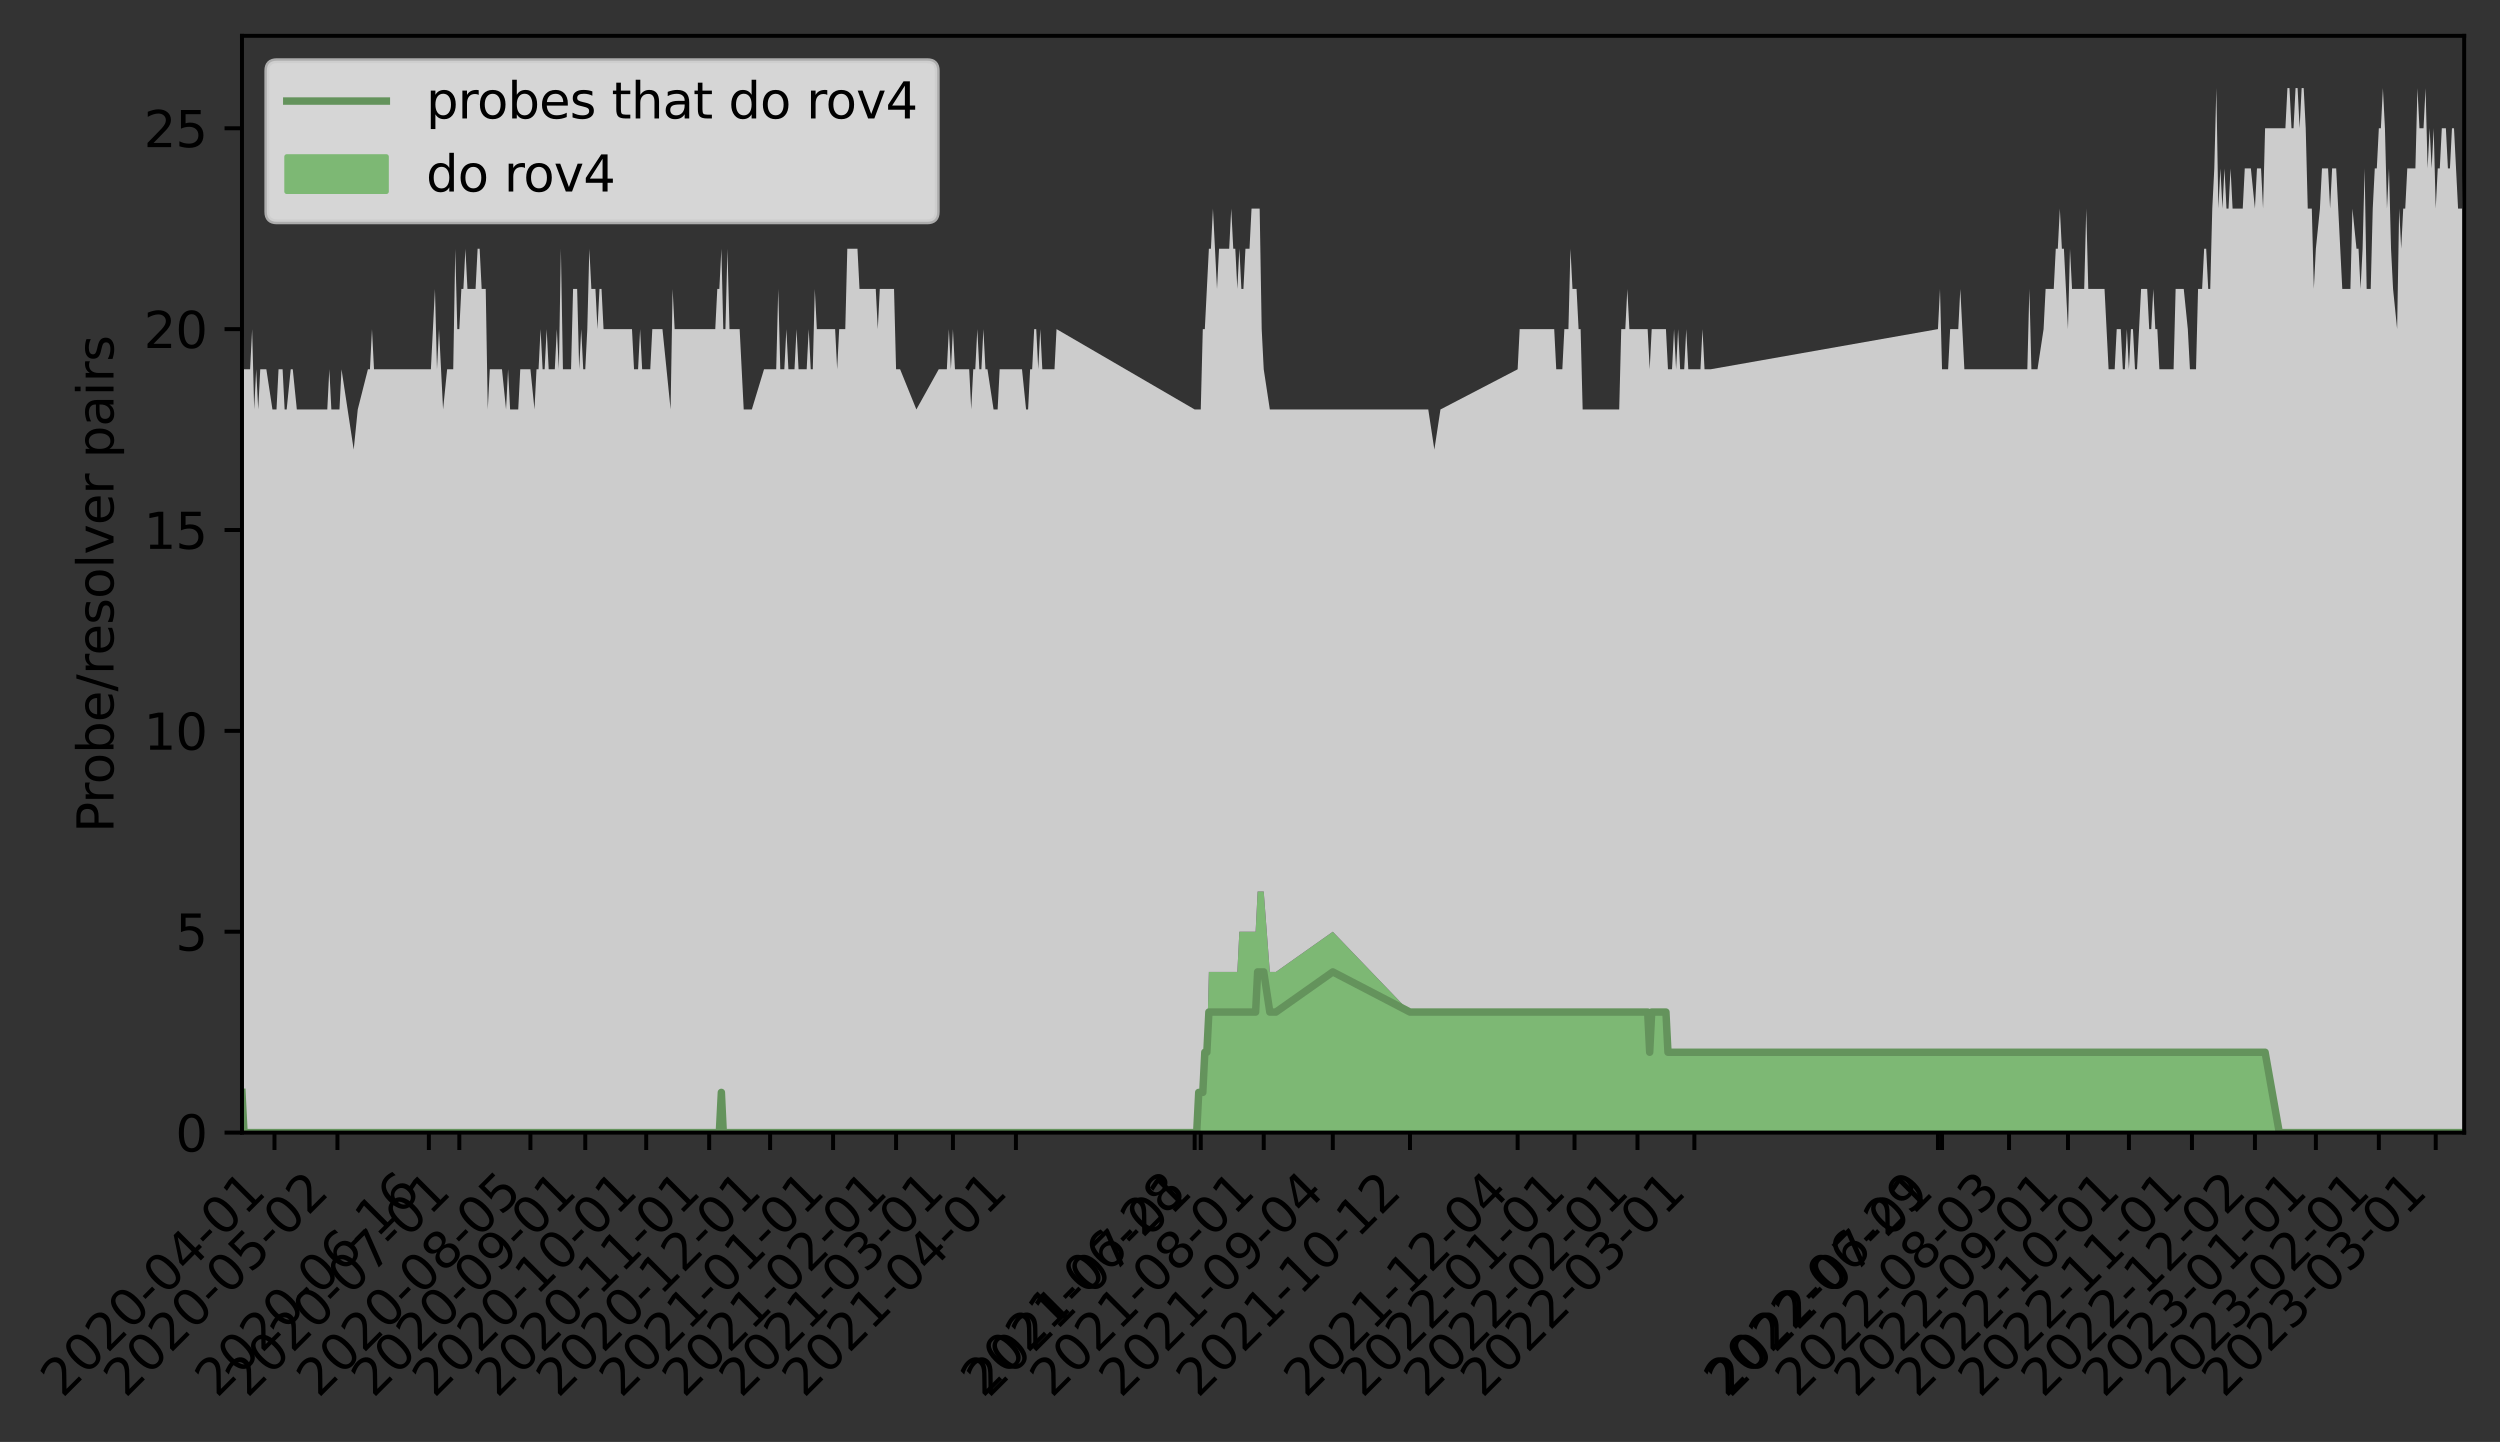 <?xml version="1.0" encoding="utf-8" standalone="no"?>
<!DOCTYPE svg PUBLIC "-//W3C//DTD SVG 1.1//EN"
  "http://www.w3.org/Graphics/SVG/1.1/DTD/svg11.dtd">
<svg height="289.657pt" version="1.1" viewBox="0 0 502.209 289.657" width="502.209pt" xmlns="http://www.w3.org/2000/svg" xmlns:xlink="http://www.w3.org/1999/xlink">
 <rect x="0" y="0" width="502.209" height="289.657" fill="#333333" stroke="none"/>
 <defs>
  <style type="text/css">*{stroke-linecap:butt;stroke-linejoin:round;}</style>
 </defs>
 <g id="figure_1">
  <g id="patch_1">
   <path d="M 0 289.657 
L 502.209 289.657 
L 502.209 0 
L 0 0 
z
" style="fill:none;"/>
  </g>
  <g id="axes_1">
   <g id="patch_2">
    <path d="M 48.609 227.52 
L 495.009 227.52 
L 495.009 7.2 
L 48.609 7.2 
z
" style="fill:none;"/>
   </g>
   <g id="PolyCollection_1">
    <path clip-path="url(#p508f45a728)" d="M 48.609 219.45 
L 48.609 227.52 
L 49.017 227.52 
L 49.425 227.52 
L 49.833 227.52 
L 50.241 227.52 
L 50.649 227.52 
L 51.057 227.52 
L 51.465 227.52 
L 51.873 227.52 
L 52.281 227.52 
L 52.689 227.52 
L 53.097 227.52 
L 53.505 227.52 
L 54.729 227.52 
L 55.137 227.52 
L 55.545 227.52 
L 55.954 227.52 
L 56.362 227.52 
L 56.77 227.52 
L 57.178 227.52 
L 57.586 227.52 
L 58.402 227.52 
L 58.81 227.52 
L 59.626 227.52 
L 60.034 227.52 
L 60.442 227.52 
L 60.85 227.52 
L 61.258 227.52 
L 61.666 227.52 
L 62.074 227.52 
L 62.482 227.52 
L 62.891 227.52 
L 63.299 227.52 
L 63.707 227.52 
L 64.115 227.52 
L 64.523 227.52 
L 64.931 227.52 
L 65.339 227.52 
L 65.747 227.52 
L 66.155 227.52 
L 66.563 227.52 
L 66.971 227.52 
L 67.787 227.52 
L 68.195 227.52 
L 68.604 227.52 
L 71.052 227.52 
L 71.868 227.52 
L 73.908 227.52 
L 74.316 227.52 
L 74.724 227.52 
L 75.132 227.52 
L 86.15 227.52 
L 86.558 227.52 
L 86.966 227.52 
L 87.374 227.52 
L 87.782 227.52 
L 88.19 227.52 
L 88.598 227.52 
L 89.006 227.52 
L 89.823 227.52 
L 90.231 227.52 
L 91.047 227.52 
L 91.455 227.52 
L 91.863 227.52 
L 92.271 227.52 
L 92.679 227.52 
L 93.087 227.52 
L 93.495 227.52 
L 93.903 227.52 
L 94.311 227.52 
L 94.719 227.52 
L 95.127 227.52 
L 95.535 227.52 
L 95.944 227.52 
L 96.351 227.52 
L 96.759 227.52 
L 97.168 227.52 
L 97.576 227.52 
L 97.984 227.52 
L 98.392 227.52 
L 99.208 227.52 
L 99.616 227.52 
L 100.024 227.52 
L 100.432 227.52 
L 100.84 227.52 
L 101.656 227.52 
L 102.064 227.52 
L 102.472 227.52 
L 102.88 227.52 
L 103.288 227.52 
L 104.105 227.52 
L 104.513 227.52 
L 106.553 227.52 
L 107.369 227.52 
L 107.777 227.52 
L 108.185 227.52 
L 108.593 227.52 
L 109.001 227.52 
L 109.409 227.52 
L 109.818 227.52 
L 110.225 227.52 
L 110.634 227.52 
L 111.042 227.52 
L 111.45 227.52 
L 111.858 227.52 
L 112.266 227.52 
L 112.674 227.52 
L 113.082 227.52 
L 113.49 227.52 
L 113.898 227.52 
L 114.306 227.52 
L 114.714 227.52 
L 115.122 227.52 
L 115.53 227.52 
L 115.938 227.52 
L 116.346 227.52 
L 116.755 227.52 
L 117.162 227.52 
L 117.57 227.52 
L 117.979 227.52 
L 118.387 227.52 
L 118.795 227.52 
L 119.203 227.52 
L 119.611 227.52 
L 120.019 227.52 
L 120.427 227.52 
L 120.835 227.52 
L 121.243 227.52 
L 121.651 227.52 
L 122.059 227.52 
L 122.467 227.52 
L 122.875 227.52 
L 123.283 227.52 
L 123.691 227.52 
L 124.099 227.52 
L 124.507 227.52 
L 124.916 227.52 
L 125.324 227.52 
L 125.732 227.52 
L 126.14 227.52 
L 126.548 227.52 
L 126.956 227.52 
L 127.364 227.52 
L 127.772 227.52 
L 128.18 227.52 
L 128.588 227.52 
L 128.996 227.52 
L 129.404 227.52 
L 129.812 227.52 
L 130.22 227.52 
L 130.628 227.52 
L 131.036 227.52 
L 131.445 227.52 
L 131.853 227.52 
L 132.261 227.52 
L 132.669 227.52 
L 133.077 227.52 
L 134.709 227.52 
L 135.117 227.52 
L 135.525 227.52 
L 135.933 227.52 
L 136.341 227.52 
L 136.749 227.52 
L 137.157 227.52 
L 137.565 227.52 
L 137.973 227.52 
L 138.382 227.52 
L 138.79 227.52 
L 139.198 227.52 
L 139.606 227.52 
L 140.014 227.52 
L 140.422 227.52 
L 140.83 227.52 
L 141.238 227.52 
L 141.646 227.52 
L 142.054 227.52 
L 142.462 227.52 
L 142.87 227.52 
L 143.278 227.52 
L 143.686 227.52 
L 144.094 227.52 
L 144.503 227.52 
L 144.911 227.52 
L 145.294 227.52 
L 145.727 227.52 
L 146.135 227.52 
L 146.543 227.52 
L 146.951 227.52 
L 147.359 227.52 
L 147.767 227.52 
L 148.175 227.52 
L 148.582 227.52 
L 148.991 227.52 
L 149.399 227.52 
L 151.032 227.52 
L 153.48 227.52 
L 154.296 227.52 
L 154.704 227.52 
L 155.112 227.52 
L 155.928 227.52 
L 156.336 227.52 
L 156.744 227.52 
L 157.152 227.52 
L 157.56 227.52 
L 157.969 227.52 
L 158.377 227.52 
L 158.785 227.52 
L 159.193 227.52 
L 159.601 227.52 
L 160.009 227.52 
L 160.417 227.52 
L 160.825 227.52 
L 161.233 227.52 
L 161.641 227.52 
L 162.049 227.52 
L 162.457 227.52 
L 162.865 227.52 
L 163.273 227.52 
L 163.681 227.52 
L 164.089 227.52 
L 164.497 227.52 
L 164.906 227.52 
L 165.314 227.52 
L 165.722 227.52 
L 166.13 227.52 
L 166.538 227.52 
L 166.945 227.52 
L 167.354 227.52 
L 167.761 227.52 
L 168.17 227.52 
L 168.578 227.52 
L 168.986 227.52 
L 169.394 227.52 
L 169.802 227.52 
L 170.21 227.52 
L 170.618 227.52 
L 171.026 227.52 
L 171.434 227.52 
L 171.843 227.52 
L 172.25 227.52 
L 172.659 227.52 
L 173.067 227.52 
L 173.475 227.52 
L 173.883 227.52 
L 174.29 227.52 
L 174.689 227.52 
L 175.107 227.52 
L 175.515 227.52 
L 175.923 227.52 
L 176.331 227.52 
L 176.739 227.52 
L 177.147 227.52 
L 177.555 227.52 
L 177.963 227.52 
L 178.341 227.52 
L 178.779 227.52 
L 179.188 227.52 
L 179.596 227.52 
L 180.004 227.52 
L 180.398 227.52 
L 180.819 227.52 
L 184.084 227.52 
L 188.573 227.52 
L 188.981 227.52 
L 189.389 227.52 
L 189.797 227.52 
L 190.205 227.52 
L 190.613 227.52 
L 191.021 227.52 
L 191.429 227.52 
L 191.837 227.52 
L 192.246 227.52 
L 192.654 227.52 
L 193.062 227.52 
L 193.47 227.52 
L 193.878 227.52 
L 194.286 227.52 
L 194.694 227.52 
L 195.102 227.52 
L 195.51 227.52 
L 195.918 227.52 
L 196.326 227.52 
L 196.734 227.52 
L 197.142 227.52 
L 197.55 227.52 
L 197.958 227.52 
L 198.366 227.52 
L 199.591 227.52 
L 200.407 227.52 
L 200.815 227.52 
L 201.223 227.52 
L 201.631 227.52 
L 202.447 227.52 
L 202.855 227.52 
L 203.263 227.52 
L 203.671 227.52 
L 204.079 227.52 
L 204.487 227.52 
L 204.895 227.52 
L 205.303 227.52 
L 206.12 227.52 
L 206.528 227.52 
L 206.936 227.52 
L 207.344 227.52 
L 207.752 227.52 
L 208.16 227.52 
L 208.568 227.52 
L 208.976 227.52 
L 209.384 227.52 
L 209.792 227.52 
L 210.2 227.52 
L 210.608 227.52 
L 211.016 227.52 
L 211.424 227.52 
L 211.832 227.52 
L 212.24 227.52 
L 239.988 227.52 
L 240.397 227.52 
L 240.805 227.52 
L 241.213 227.52 
L 241.621 227.52 
L 242.029 227.52 
L 242.437 227.52 
L 242.845 227.52 
L 243.253 227.52 
L 243.661 227.52 
L 244.069 227.52 
L 244.477 227.52 
L 244.885 227.52 
L 245.293 227.52 
L 245.701 227.52 
L 246.109 227.52 
L 246.517 227.52 
L 246.925 227.52 
L 247.334 227.52 
L 247.742 227.52 
L 248.15 227.52 
L 248.558 227.52 
L 248.966 227.52 
L 249.374 227.52 
L 249.782 227.52 
L 250.19 227.52 
L 250.598 227.52 
L 251.006 227.52 
L 251.414 227.52 
L 251.822 227.52 
L 252.23 227.52 
L 252.638 227.52 
L 253.046 227.52 
L 253.454 227.52 
L 253.862 227.52 
L 255.087 227.52 
L 256.311 227.52 
L 267.736 227.52 
L 283.243 227.52 
L 286.915 227.52 
L 288.139 227.52 
L 289.364 227.52 
L 304.87 227.52 
L 305.278 227.52 
L 305.686 227.52 
L 306.094 227.52 
L 306.502 227.52 
L 306.91 227.52 
L 307.318 227.52 
L 307.726 227.52 
L 308.134 227.52 
L 308.542 227.52 
L 308.951 227.52 
L 309.359 227.52 
L 309.767 227.52 
L 310.175 227.52 
L 310.583 227.52 
L 310.991 227.52 
L 311.399 227.52 
L 311.807 227.52 
L 312.215 227.52 
L 312.623 227.52 
L 313.031 227.52 
L 313.439 227.52 
L 313.847 227.52 
L 314.255 227.52 
L 314.663 227.52 
L 315.071 227.52 
L 315.479 227.52 
L 315.888 227.52 
L 316.296 227.52 
L 316.704 227.52 
L 317.112 227.52 
L 317.52 227.52 
L 317.928 227.52 
L 318.336 227.52 
L 318.744 227.52 
L 323.641 227.52 
L 324.049 227.52 
L 325.273 227.52 
L 325.681 227.52 
L 326.089 227.52 
L 326.497 227.52 
L 326.905 227.52 
L 327.313 227.52 
L 327.721 227.52 
L 328.129 227.52 
L 328.537 227.52 
L 328.945 227.52 
L 329.353 227.52 
L 329.762 227.52 
L 330.17 227.52 
L 330.578 227.52 
L 330.986 227.52 
L 331.394 227.52 
L 331.802 227.52 
L 332.21 227.52 
L 332.618 227.52 
L 333.026 227.52 
L 333.434 227.52 
L 333.842 227.52 
L 334.25 227.52 
L 334.658 227.52 
L 335.066 227.52 
L 335.474 227.52 
L 335.882 227.52 
L 336.29 227.52 
L 336.699 227.52 
L 337.107 227.52 
L 337.515 227.52 
L 337.923 227.52 
L 338.331 227.52 
L 338.739 227.52 
L 339.147 227.52 
L 339.555 227.52 
L 339.963 227.52 
L 340.371 227.52 
L 340.779 227.52 
L 341.187 227.52 
L 341.595 227.52 
L 342.003 227.52 
L 342.411 227.52 
L 343.227 227.52 
L 343.227 227.52 
L 343.619 227.52 
L 389.304 227.52 
L 389.712 227.52 
L 390.12 227.52 
L 391.344 227.52 
L 391.753 227.52 
L 392.161 227.52 
L 392.569 227.52 
L 392.977 227.52 
L 393.385 227.52 
L 393.793 227.52 
L 394.201 227.52 
L 394.609 227.52 
L 403.586 227.52 
L 406.443 227.52 
L 406.851 227.52 
L 407.259 227.52 
L 407.667 227.52 
L 408.075 227.52 
L 408.483 227.52 
L 409.299 227.52 
L 410.523 227.52 
L 410.931 227.52 
L 411.339 227.52 
L 411.747 227.52 
L 412.156 227.52 
L 412.564 227.52 
L 412.972 227.52 
L 413.38 227.52 
L 413.788 227.52 
L 414.196 227.52 
L 414.604 227.52 
L 415.012 227.52 
L 415.42 227.52 
L 415.828 227.52 
L 416.236 227.52 
L 416.644 227.52 
L 417.052 227.52 
L 417.46 227.52 
L 417.868 227.52 
L 418.268 227.52 
L 418.684 227.52 
L 419.093 227.52 
L 419.501 227.52 
L 419.909 227.52 
L 420.317 227.52 
L 420.725 227.52 
L 421.133 227.52 
L 421.541 227.52 
L 421.949 227.52 
L 422.357 227.52 
L 422.765 227.52 
L 423.173 227.52 
L 423.581 227.52 
L 423.989 227.52 
L 424.397 227.52 
L 424.805 227.52 
L 425.213 227.52 
L 425.622 227.52 
L 426.03 227.52 
L 426.438 227.52 
L 426.846 227.52 
L 427.254 227.52 
L 427.662 227.52 
L 428.07 227.52 
L 428.478 227.52 
L 428.886 227.52 
L 429.294 227.52 
L 429.702 227.52 
L 430.11 227.52 
L 430.518 227.52 
L 430.926 227.52 
L 431.334 227.52 
L 431.742 227.52 
L 432.15 227.52 
L 432.559 227.52 
L 432.967 227.52 
L 433.375 227.52 
L 433.783 227.52 
L 436.639 227.52 
L 437.047 227.52 
L 437.455 227.52 
L 437.863 227.52 
L 438.271 227.52 
L 438.679 227.52 
L 439.496 227.52 
L 439.921 227.52 
L 440.329 227.52 
L 440.737 227.52 
L 441.145 227.52 
L 441.553 227.52 
L 441.961 227.52 
L 442.369 227.52 
L 442.777 227.52 
L 443.185 227.52 
L 443.593 227.52 
L 444.001 227.52 
L 444.409 227.52 
L 444.817 227.52 
L 445.225 227.52 
L 445.633 227.52 
L 446.041 227.52 
L 446.45 227.52 
L 446.858 227.52 
L 447.266 227.52 
L 447.674 227.52 
L 448.082 227.52 
L 448.49 227.52 
L 448.898 227.52 
L 449.306 227.52 
L 449.714 227.52 
L 450.122 227.52 
L 450.53 227.52 
L 450.938 227.52 
L 451.346 227.52 
L 451.754 227.52 
L 452.162 227.52 
L 452.978 227.52 
L 453.387 227.52 
L 453.795 227.52 
L 454.203 227.52 
L 454.611 227.52 
L 455.019 227.52 
L 457.875 227.52 
L 458.283 227.52 
L 458.691 227.52 
L 459.099 227.52 
L 459.507 227.52 
L 459.916 227.52 
L 460.324 227.52 
L 460.732 227.52 
L 461.14 227.52 
L 461.548 227.52 
L 461.956 227.52 
L 462.364 227.52 
L 462.772 227.52 
L 463.18 227.52 
L 463.588 227.52 
L 463.996 227.52 
L 464.404 227.52 
L 464.812 227.52 
L 465.22 227.52 
L 466.036 227.52 
L 466.444 227.52 
L 466.853 227.52 
L 467.261 227.52 
L 467.669 227.52 
L 468.077 227.52 
L 468.485 227.52 
L 468.893 227.52 
L 469.301 227.52 
L 469.709 227.52 
L 470.525 227.52 
L 470.933 227.52 
L 471.341 227.52 
L 472.157 227.52 
L 472.565 227.52 
L 473.381 227.52 
L 473.79 227.52 
L 474.198 227.52 
L 474.606 227.52 
L 475.014 227.52 
L 475.422 227.52 
L 475.83 227.52 
L 476.238 227.52 
L 476.646 227.52 
L 477.054 227.52 
L 477.462 227.52 
L 477.87 227.52 
L 478.278 227.52 
L 478.686 227.52 
L 479.094 227.52 
L 479.502 227.52 
L 479.91 227.52 
L 480.318 227.52 
L 480.727 227.52 
L 481.543 227.52 
L 481.951 227.52 
L 482.359 227.52 
L 482.767 227.52 
L 483.175 227.52 
L 483.583 227.52 
L 483.991 227.52 
L 484.399 227.52 
L 484.807 227.52 
L 485.215 227.52 
L 485.623 227.52 
L 486.031 227.52 
L 486.439 227.52 
L 486.847 227.52 
L 487.255 227.52 
L 487.664 227.52 
L 488.072 227.52 
L 488.48 227.52 
L 488.888 227.52 
L 489.296 227.52 
L 489.704 227.52 
L 490.112 227.52 
L 490.519 227.52 
L 490.928 227.52 
L 491.336 227.52 
L 491.744 227.52 
L 492.152 227.52 
L 492.56 227.52 
L 492.968 227.52 
L 493.376 227.52 
L 493.784 227.52 
L 494.192 227.52 
L 494.601 227.52 
L 495.009 227.52 
L 495.009 227.52 
L 495.009 227.52 
L 494.601 227.52 
L 494.192 227.52 
L 493.784 227.52 
L 493.376 227.52 
L 492.968 227.52 
L 492.56 227.52 
L 492.152 227.52 
L 491.744 227.52 
L 491.336 227.52 
L 490.928 227.52 
L 490.519 227.52 
L 490.112 227.52 
L 489.704 227.52 
L 489.296 227.52 
L 488.888 227.52 
L 488.48 227.52 
L 488.072 227.52 
L 487.664 227.52 
L 487.255 227.52 
L 486.847 227.52 
L 486.439 227.52 
L 486.031 227.52 
L 485.623 227.52 
L 485.215 227.52 
L 484.807 227.52 
L 484.399 227.52 
L 483.991 227.52 
L 483.583 227.52 
L 483.175 227.52 
L 482.767 227.52 
L 482.359 227.52 
L 481.951 227.52 
L 481.543 227.52 
L 480.727 227.52 
L 480.318 227.52 
L 479.91 227.52 
L 479.502 227.52 
L 479.094 227.52 
L 478.686 227.52 
L 478.278 227.52 
L 477.87 227.52 
L 477.462 227.52 
L 477.054 227.52 
L 476.646 227.52 
L 476.238 227.52 
L 475.83 227.52 
L 475.422 227.52 
L 475.014 227.52 
L 474.606 227.52 
L 474.198 227.52 
L 473.79 227.52 
L 473.381 227.52 
L 472.565 227.52 
L 472.157 227.52 
L 471.341 227.52 
L 470.933 227.52 
L 470.525 227.52 
L 469.709 227.52 
L 469.301 227.52 
L 468.893 227.52 
L 468.485 227.52 
L 468.077 227.52 
L 467.669 227.52 
L 467.261 227.52 
L 466.853 227.52 
L 466.444 227.52 
L 466.036 227.52 
L 465.22 227.52 
L 464.812 227.52 
L 464.404 227.52 
L 463.996 227.52 
L 463.588 227.52 
L 463.18 227.52 
L 462.772 227.52 
L 462.364 227.52 
L 461.956 227.52 
L 461.548 227.52 
L 461.14 227.52 
L 460.732 227.52 
L 460.324 227.52 
L 459.916 227.52 
L 459.507 227.52 
L 459.099 227.52 
L 458.691 227.52 
L 458.283 227.52 
L 457.875 227.52 
L 455.019 211.379 
L 454.611 211.379 
L 454.203 211.379 
L 453.795 211.379 
L 453.387 211.379 
L 452.978 211.379 
L 452.162 211.379 
L 451.754 211.379 
L 451.346 211.379 
L 450.938 211.379 
L 450.53 211.379 
L 450.122 211.379 
L 449.714 211.379 
L 449.306 211.379 
L 448.898 211.379 
L 448.49 211.379 
L 448.082 211.379 
L 447.674 211.379 
L 447.266 211.379 
L 446.858 211.379 
L 446.45 211.379 
L 446.041 211.379 
L 445.633 211.379 
L 445.225 211.379 
L 444.817 211.379 
L 444.409 211.379 
L 444.001 211.379 
L 443.593 211.379 
L 443.185 211.379 
L 442.777 211.379 
L 442.369 211.379 
L 441.961 211.379 
L 441.553 211.379 
L 441.145 211.379 
L 440.737 211.379 
L 440.329 211.379 
L 439.921 211.379 
L 439.496 211.379 
L 438.679 211.379 
L 438.271 211.379 
L 437.863 211.379 
L 437.455 211.379 
L 437.047 211.379 
L 436.639 211.379 
L 433.783 211.379 
L 433.375 211.379 
L 432.967 211.379 
L 432.559 211.379 
L 432.15 211.379 
L 431.742 211.379 
L 431.334 211.379 
L 430.926 211.379 
L 430.518 211.379 
L 430.11 211.379 
L 429.702 211.379 
L 429.294 211.379 
L 428.886 211.379 
L 428.478 211.379 
L 428.07 211.379 
L 427.662 211.379 
L 427.254 211.379 
L 426.846 211.379 
L 426.438 211.379 
L 426.03 211.379 
L 425.622 211.379 
L 425.213 211.379 
L 424.805 211.379 
L 424.397 211.379 
L 423.989 211.379 
L 423.581 211.379 
L 423.173 211.379 
L 422.765 211.379 
L 422.357 211.379 
L 421.949 211.379 
L 421.541 211.379 
L 421.133 211.379 
L 420.725 211.379 
L 420.317 211.379 
L 419.909 211.379 
L 419.501 211.379 
L 419.093 211.379 
L 418.684 211.379 
L 418.268 211.379 
L 417.868 211.379 
L 417.46 211.379 
L 417.052 211.379 
L 416.644 211.379 
L 416.236 211.379 
L 415.828 211.379 
L 415.42 211.379 
L 415.012 211.379 
L 414.604 211.379 
L 414.196 211.379 
L 413.788 211.379 
L 413.38 211.379 
L 412.972 211.379 
L 412.564 211.379 
L 412.156 211.379 
L 411.747 211.379 
L 411.339 211.379 
L 410.931 211.379 
L 410.523 211.379 
L 409.299 211.379 
L 408.483 211.379 
L 408.075 211.379 
L 407.667 211.379 
L 407.259 211.379 
L 406.851 211.379 
L 406.443 211.379 
L 403.586 211.379 
L 394.609 211.379 
L 394.201 211.379 
L 393.793 211.379 
L 393.385 211.379 
L 392.977 211.379 
L 392.569 211.379 
L 392.161 211.379 
L 391.753 211.379 
L 391.344 211.379 
L 390.12 211.379 
L 389.712 211.379 
L 389.304 211.379 
L 343.619 211.379 
L 343.227 211.379 
L 343.227 211.379 
L 342.411 211.379 
L 342.003 211.379 
L 341.595 211.379 
L 341.187 211.379 
L 340.779 211.379 
L 340.371 211.379 
L 339.963 211.379 
L 339.555 211.379 
L 339.147 211.379 
L 338.739 211.379 
L 338.331 211.379 
L 337.923 211.379 
L 337.515 211.379 
L 337.107 211.379 
L 336.699 211.379 
L 336.29 211.379 
L 335.882 211.379 
L 335.474 211.379 
L 335.066 211.379 
L 334.658 203.309 
L 334.25 203.309 
L 333.842 203.309 
L 333.434 203.309 
L 333.026 203.309 
L 332.618 203.309 
L 332.21 203.309 
L 331.802 203.309 
L 331.394 211.379 
L 330.986 203.309 
L 330.578 203.309 
L 330.17 203.309 
L 329.762 203.309 
L 329.353 203.309 
L 328.945 203.309 
L 328.537 203.309 
L 328.129 203.309 
L 327.721 203.309 
L 327.313 203.309 
L 326.905 203.309 
L 326.497 203.309 
L 326.089 203.309 
L 325.681 203.309 
L 325.273 203.309 
L 324.049 203.309 
L 323.641 203.309 
L 318.744 203.309 
L 318.336 203.309 
L 317.928 203.309 
L 317.52 203.309 
L 317.112 203.309 
L 316.704 203.309 
L 316.296 203.309 
L 315.888 203.309 
L 315.479 203.309 
L 315.071 203.309 
L 314.663 203.309 
L 314.255 203.309 
L 313.847 203.309 
L 313.439 203.309 
L 313.031 203.309 
L 312.623 203.309 
L 312.215 203.309 
L 311.807 203.309 
L 311.399 203.309 
L 310.991 203.309 
L 310.583 203.309 
L 310.175 203.309 
L 309.767 203.309 
L 309.359 203.309 
L 308.951 203.309 
L 308.542 203.309 
L 308.134 203.309 
L 307.726 203.309 
L 307.318 203.309 
L 306.91 203.309 
L 306.502 203.309 
L 306.094 203.309 
L 305.686 203.309 
L 305.278 203.309 
L 304.87 203.309 
L 289.364 203.309 
L 288.139 203.309 
L 286.915 203.309 
L 283.243 203.309 
L 267.736 187.168 
L 256.311 195.239 
L 255.087 195.239 
L 253.862 179.098 
L 253.454 179.098 
L 253.046 179.098 
L 252.638 179.098 
L 252.23 187.168 
L 251.822 187.168 
L 251.414 187.168 
L 251.006 187.168 
L 250.598 187.168 
L 250.19 187.168 
L 249.782 187.168 
L 249.374 187.168 
L 248.966 187.168 
L 248.558 195.239 
L 248.15 195.239 
L 247.742 195.239 
L 247.334 195.239 
L 246.925 195.239 
L 246.517 195.239 
L 246.109 195.239 
L 245.701 195.239 
L 245.293 195.239 
L 244.885 195.239 
L 244.477 195.239 
L 244.069 195.239 
L 243.661 195.239 
L 243.253 195.239 
L 242.845 195.239 
L 242.437 211.379 
L 242.029 211.379 
L 241.621 219.45 
L 241.213 219.45 
L 240.805 219.45 
L 240.397 227.52 
L 239.988 227.52 
L 212.24 227.52 
L 211.832 227.52 
L 211.424 227.52 
L 211.016 227.52 
L 210.608 227.52 
L 210.2 227.52 
L 209.792 227.52 
L 209.384 227.52 
L 208.976 227.52 
L 208.568 227.52 
L 208.16 227.52 
L 207.752 227.52 
L 207.344 227.52 
L 206.936 227.52 
L 206.528 227.52 
L 206.12 227.52 
L 205.303 227.52 
L 204.895 227.52 
L 204.487 227.52 
L 204.079 227.52 
L 203.671 227.52 
L 203.263 227.52 
L 202.855 227.52 
L 202.447 227.52 
L 201.631 227.52 
L 201.223 227.52 
L 200.815 227.52 
L 200.407 227.52 
L 199.591 227.52 
L 198.366 227.52 
L 197.958 227.52 
L 197.55 227.52 
L 197.142 227.52 
L 196.734 227.52 
L 196.326 227.52 
L 195.918 227.52 
L 195.51 227.52 
L 195.102 227.52 
L 194.694 227.52 
L 194.286 227.52 
L 193.878 227.52 
L 193.47 227.52 
L 193.062 227.52 
L 192.654 227.52 
L 192.246 227.52 
L 191.837 227.52 
L 191.429 227.52 
L 191.021 227.52 
L 190.613 227.52 
L 190.205 227.52 
L 189.797 227.52 
L 189.389 227.52 
L 188.981 227.52 
L 188.573 227.52 
L 184.084 227.52 
L 180.819 227.52 
L 180.398 227.52 
L 180.004 227.52 
L 179.596 227.52 
L 179.188 227.52 
L 178.779 227.52 
L 178.341 227.52 
L 177.963 227.52 
L 177.555 227.52 
L 177.147 227.52 
L 176.739 227.52 
L 176.331 227.52 
L 175.923 227.52 
L 175.515 227.52 
L 175.107 227.52 
L 174.689 227.52 
L 174.29 227.52 
L 173.883 227.52 
L 173.475 227.52 
L 173.067 227.52 
L 172.659 227.52 
L 172.25 227.52 
L 171.843 227.52 
L 171.434 227.52 
L 171.026 227.52 
L 170.618 227.52 
L 170.21 227.52 
L 169.802 227.52 
L 169.394 227.52 
L 168.986 227.52 
L 168.578 227.52 
L 168.17 227.52 
L 167.761 227.52 
L 167.354 227.52 
L 166.945 227.52 
L 166.538 227.52 
L 166.13 227.52 
L 165.722 227.52 
L 165.314 227.52 
L 164.906 227.52 
L 164.497 227.52 
L 164.089 227.52 
L 163.681 227.52 
L 163.273 227.52 
L 162.865 227.52 
L 162.457 227.52 
L 162.049 227.52 
L 161.641 227.52 
L 161.233 227.52 
L 160.825 227.52 
L 160.417 227.52 
L 160.009 227.52 
L 159.601 227.52 
L 159.193 227.52 
L 158.785 227.52 
L 158.377 227.52 
L 157.969 227.52 
L 157.56 227.52 
L 157.152 227.52 
L 156.744 227.52 
L 156.336 227.52 
L 155.928 227.52 
L 155.112 227.52 
L 154.704 227.52 
L 154.296 227.52 
L 153.48 227.52 
L 151.032 227.52 
L 149.399 227.52 
L 148.991 227.52 
L 148.582 227.52 
L 148.175 227.52 
L 147.767 227.52 
L 147.359 227.52 
L 146.951 227.52 
L 146.543 227.52 
L 146.135 227.52 
L 145.727 227.52 
L 145.294 227.52 
L 144.911 227.52 
L 144.503 227.52 
L 144.094 227.52 
L 143.686 227.52 
L 143.278 227.52 
L 142.87 227.52 
L 142.462 227.52 
L 142.054 227.52 
L 141.646 227.52 
L 141.238 227.52 
L 140.83 227.52 
L 140.422 227.52 
L 140.014 227.52 
L 139.606 227.52 
L 139.198 227.52 
L 138.79 227.52 
L 138.382 227.52 
L 137.973 227.52 
L 137.565 227.52 
L 137.157 227.52 
L 136.749 227.52 
L 136.341 227.52 
L 135.933 227.52 
L 135.525 227.52 
L 135.117 227.52 
L 134.709 227.52 
L 133.077 227.52 
L 132.669 227.52 
L 132.261 227.52 
L 131.853 227.52 
L 131.445 227.52 
L 131.036 227.52 
L 130.628 227.52 
L 130.22 227.52 
L 129.812 227.52 
L 129.404 227.52 
L 128.996 227.52 
L 128.588 227.52 
L 128.18 227.52 
L 127.772 227.52 
L 127.364 227.52 
L 126.956 227.52 
L 126.548 227.52 
L 126.14 227.52 
L 125.732 227.52 
L 125.324 227.52 
L 124.916 227.52 
L 124.507 227.52 
L 124.099 227.52 
L 123.691 227.52 
L 123.283 227.52 
L 122.875 227.52 
L 122.467 227.52 
L 122.059 227.52 
L 121.651 227.52 
L 121.243 227.52 
L 120.835 227.52 
L 120.427 227.52 
L 120.019 227.52 
L 119.611 227.52 
L 119.203 227.52 
L 118.795 227.52 
L 118.387 227.52 
L 117.979 227.52 
L 117.57 227.52 
L 117.162 227.52 
L 116.755 227.52 
L 116.346 227.52 
L 115.938 227.52 
L 115.53 227.52 
L 115.122 227.52 
L 114.714 227.52 
L 114.306 227.52 
L 113.898 227.52 
L 113.49 227.52 
L 113.082 227.52 
L 112.674 227.52 
L 112.266 227.52 
L 111.858 227.52 
L 111.45 227.52 
L 111.042 227.52 
L 110.634 227.52 
L 110.225 227.52 
L 109.818 227.52 
L 109.409 227.52 
L 109.001 227.52 
L 108.593 227.52 
L 108.185 227.52 
L 107.777 227.52 
L 107.369 227.52 
L 106.553 227.52 
L 104.513 227.52 
L 104.105 227.52 
L 103.288 227.52 
L 102.88 227.52 
L 102.472 227.52 
L 102.064 227.52 
L 101.656 227.52 
L 100.84 227.52 
L 100.432 227.52 
L 100.024 227.52 
L 99.616 227.52 
L 99.208 227.52 
L 98.392 227.52 
L 97.984 227.52 
L 97.576 227.52 
L 97.168 227.52 
L 96.759 227.52 
L 96.351 227.52 
L 95.944 227.52 
L 95.535 227.52 
L 95.127 227.52 
L 94.719 227.52 
L 94.311 227.52 
L 93.903 227.52 
L 93.495 227.52 
L 93.087 227.52 
L 92.679 227.52 
L 92.271 227.52 
L 91.863 227.52 
L 91.455 227.52 
L 91.047 227.52 
L 90.231 227.52 
L 89.823 227.52 
L 89.006 227.52 
L 88.598 227.52 
L 88.19 227.52 
L 87.782 227.52 
L 87.374 227.52 
L 86.966 227.52 
L 86.558 227.52 
L 86.15 227.52 
L 75.132 227.52 
L 74.724 227.52 
L 74.316 227.52 
L 73.908 227.52 
L 71.868 227.52 
L 71.052 227.52 
L 68.604 227.52 
L 68.195 227.52 
L 67.787 227.52 
L 66.971 227.52 
L 66.563 227.52 
L 66.155 227.52 
L 65.747 227.52 
L 65.339 227.52 
L 64.931 227.52 
L 64.523 227.52 
L 64.115 227.52 
L 63.707 227.52 
L 63.299 227.52 
L 62.891 227.52 
L 62.482 227.52 
L 62.074 227.52 
L 61.666 227.52 
L 61.258 227.52 
L 60.85 227.52 
L 60.442 227.52 
L 60.034 227.52 
L 59.626 227.52 
L 58.81 227.52 
L 58.402 227.52 
L 57.586 227.52 
L 57.178 227.52 
L 56.77 227.52 
L 56.362 227.52 
L 55.954 227.52 
L 55.545 227.52 
L 55.137 227.52 
L 54.729 227.52 
L 53.505 227.52 
L 53.097 227.52 
L 52.689 227.52 
L 52.281 227.52 
L 51.873 227.52 
L 51.465 227.52 
L 51.057 227.52 
L 50.649 227.52 
L 50.241 227.52 
L 49.833 227.52 
L 49.425 227.52 
L 49.017 227.52 
L 48.609 219.45 
z
" style="fill:#7db874;"/>
   </g>
   <g id="PolyCollection_2">
    <path clip-path="url(#p508f45a728)" d="M 48.609 58.043 
L 48.609 219.45 
L 49.017 227.52 
L 49.425 227.52 
L 49.833 227.52 
L 50.241 227.52 
L 50.649 227.52 
L 51.057 227.52 
L 51.465 227.52 
L 51.873 227.52 
L 52.281 227.52 
L 52.689 227.52 
L 53.097 227.52 
L 53.505 227.52 
L 54.729 227.52 
L 55.137 227.52 
L 55.545 227.52 
L 55.954 227.52 
L 56.362 227.52 
L 56.77 227.52 
L 57.178 227.52 
L 57.586 227.52 
L 58.402 227.52 
L 58.81 227.52 
L 59.626 227.52 
L 60.034 227.52 
L 60.442 227.52 
L 60.85 227.52 
L 61.258 227.52 
L 61.666 227.52 
L 62.074 227.52 
L 62.482 227.52 
L 62.891 227.52 
L 63.299 227.52 
L 63.707 227.52 
L 64.115 227.52 
L 64.523 227.52 
L 64.931 227.52 
L 65.339 227.52 
L 65.747 227.52 
L 66.155 227.52 
L 66.563 227.52 
L 66.971 227.52 
L 67.787 227.52 
L 68.195 227.52 
L 68.604 227.52 
L 71.052 227.52 
L 71.868 227.52 
L 73.908 227.52 
L 74.316 227.52 
L 74.724 227.52 
L 75.132 227.52 
L 86.15 227.52 
L 86.558 227.52 
L 86.966 227.52 
L 87.374 227.52 
L 87.782 227.52 
L 88.19 227.52 
L 88.598 227.52 
L 89.006 227.52 
L 89.823 227.52 
L 90.231 227.52 
L 91.047 227.52 
L 91.455 227.52 
L 91.863 227.52 
L 92.271 227.52 
L 92.679 227.52 
L 93.087 227.52 
L 93.495 227.52 
L 93.903 227.52 
L 94.311 227.52 
L 94.719 227.52 
L 95.127 227.52 
L 95.535 227.52 
L 95.944 227.52 
L 96.351 227.52 
L 96.759 227.52 
L 97.168 227.52 
L 97.576 227.52 
L 97.984 227.52 
L 98.392 227.52 
L 99.208 227.52 
L 99.616 227.52 
L 100.024 227.52 
L 100.432 227.52 
L 100.84 227.52 
L 101.656 227.52 
L 102.064 227.52 
L 102.472 227.52 
L 102.88 227.52 
L 103.288 227.52 
L 104.105 227.52 
L 104.513 227.52 
L 106.553 227.52 
L 107.369 227.52 
L 107.777 227.52 
L 108.185 227.52 
L 108.593 227.52 
L 109.001 227.52 
L 109.409 227.52 
L 109.818 227.52 
L 110.225 227.52 
L 110.634 227.52 
L 111.042 227.52 
L 111.45 227.52 
L 111.858 227.52 
L 112.266 227.52 
L 112.674 227.52 
L 113.082 227.52 
L 113.49 227.52 
L 113.898 227.52 
L 114.306 227.52 
L 114.714 227.52 
L 115.122 227.52 
L 115.53 227.52 
L 115.938 227.52 
L 116.346 227.52 
L 116.755 227.52 
L 117.162 227.52 
L 117.57 227.52 
L 117.979 227.52 
L 118.387 227.52 
L 118.795 227.52 
L 119.203 227.52 
L 119.611 227.52 
L 120.019 227.52 
L 120.427 227.52 
L 120.835 227.52 
L 121.243 227.52 
L 121.651 227.52 
L 122.059 227.52 
L 122.467 227.52 
L 122.875 227.52 
L 123.283 227.52 
L 123.691 227.52 
L 124.099 227.52 
L 124.507 227.52 
L 124.916 227.52 
L 125.324 227.52 
L 125.732 227.52 
L 126.14 227.52 
L 126.548 227.52 
L 126.956 227.52 
L 127.364 227.52 
L 127.772 227.52 
L 128.18 227.52 
L 128.588 227.52 
L 128.996 227.52 
L 129.404 227.52 
L 129.812 227.52 
L 130.22 227.52 
L 130.628 227.52 
L 131.036 227.52 
L 131.445 227.52 
L 131.853 227.52 
L 132.261 227.52 
L 132.669 227.52 
L 133.077 227.52 
L 134.709 227.52 
L 135.117 227.52 
L 135.525 227.52 
L 135.933 227.52 
L 136.341 227.52 
L 136.749 227.52 
L 137.157 227.52 
L 137.565 227.52 
L 137.973 227.52 
L 138.382 227.52 
L 138.79 227.52 
L 139.198 227.52 
L 139.606 227.52 
L 140.014 227.52 
L 140.422 227.52 
L 140.83 227.52 
L 141.238 227.52 
L 141.646 227.52 
L 142.054 227.52 
L 142.462 227.52 
L 142.87 227.52 
L 143.278 227.52 
L 143.686 227.52 
L 144.094 227.52 
L 144.503 227.52 
L 144.911 227.52 
L 145.294 227.52 
L 145.727 227.52 
L 146.135 227.52 
L 146.543 227.52 
L 146.951 227.52 
L 147.359 227.52 
L 147.767 227.52 
L 148.175 227.52 
L 148.582 227.52 
L 148.991 227.52 
L 149.399 227.52 
L 151.032 227.52 
L 153.48 227.52 
L 154.296 227.52 
L 154.704 227.52 
L 155.112 227.52 
L 155.928 227.52 
L 156.336 227.52 
L 156.744 227.52 
L 157.152 227.52 
L 157.56 227.52 
L 157.969 227.52 
L 158.377 227.52 
L 158.785 227.52 
L 159.193 227.52 
L 159.601 227.52 
L 160.009 227.52 
L 160.417 227.52 
L 160.825 227.52 
L 161.233 227.52 
L 161.641 227.52 
L 162.049 227.52 
L 162.457 227.52 
L 162.865 227.52 
L 163.273 227.52 
L 163.681 227.52 
L 164.089 227.52 
L 164.497 227.52 
L 164.906 227.52 
L 165.314 227.52 
L 165.722 227.52 
L 166.13 227.52 
L 166.538 227.52 
L 166.945 227.52 
L 167.354 227.52 
L 167.761 227.52 
L 168.17 227.52 
L 168.578 227.52 
L 168.986 227.52 
L 169.394 227.52 
L 169.802 227.52 
L 170.21 227.52 
L 170.618 227.52 
L 171.026 227.52 
L 171.434 227.52 
L 171.843 227.52 
L 172.25 227.52 
L 172.659 227.52 
L 173.067 227.52 
L 173.475 227.52 
L 173.883 227.52 
L 174.29 227.52 
L 174.689 227.52 
L 175.107 227.52 
L 175.515 227.52 
L 175.923 227.52 
L 176.331 227.52 
L 176.739 227.52 
L 177.147 227.52 
L 177.555 227.52 
L 177.963 227.52 
L 178.341 227.52 
L 178.779 227.52 
L 179.188 227.52 
L 179.596 227.52 
L 180.004 227.52 
L 180.398 227.52 
L 180.819 227.52 
L 184.084 227.52 
L 188.573 227.52 
L 188.981 227.52 
L 189.389 227.52 
L 189.797 227.52 
L 190.205 227.52 
L 190.613 227.52 
L 191.021 227.52 
L 191.429 227.52 
L 191.837 227.52 
L 192.246 227.52 
L 192.654 227.52 
L 193.062 227.52 
L 193.47 227.52 
L 193.878 227.52 
L 194.286 227.52 
L 194.694 227.52 
L 195.102 227.52 
L 195.51 227.52 
L 195.918 227.52 
L 196.326 227.52 
L 196.734 227.52 
L 197.142 227.52 
L 197.55 227.52 
L 197.958 227.52 
L 198.366 227.52 
L 199.591 227.52 
L 200.407 227.52 
L 200.815 227.52 
L 201.223 227.52 
L 201.631 227.52 
L 202.447 227.52 
L 202.855 227.52 
L 203.263 227.52 
L 203.671 227.52 
L 204.079 227.52 
L 204.487 227.52 
L 204.895 227.52 
L 205.303 227.52 
L 206.12 227.52 
L 206.528 227.52 
L 206.936 227.52 
L 207.344 227.52 
L 207.752 227.52 
L 208.16 227.52 
L 208.568 227.52 
L 208.976 227.52 
L 209.384 227.52 
L 209.792 227.52 
L 210.2 227.52 
L 210.608 227.52 
L 211.016 227.52 
L 211.424 227.52 
L 211.832 227.52 
L 212.24 227.52 
L 239.988 227.52 
L 240.397 227.52 
L 240.805 219.45 
L 241.213 219.45 
L 241.621 219.45 
L 242.029 211.379 
L 242.437 211.379 
L 242.845 195.239 
L 243.253 195.239 
L 243.661 195.239 
L 244.069 195.239 
L 244.477 195.239 
L 244.885 195.239 
L 245.293 195.239 
L 245.701 195.239 
L 246.109 195.239 
L 246.517 195.239 
L 246.925 195.239 
L 247.334 195.239 
L 247.742 195.239 
L 248.15 195.239 
L 248.558 195.239 
L 248.966 187.168 
L 249.374 187.168 
L 249.782 187.168 
L 250.19 187.168 
L 250.598 187.168 
L 251.006 187.168 
L 251.414 187.168 
L 251.822 187.168 
L 252.23 187.168 
L 252.638 179.098 
L 253.046 179.098 
L 253.454 179.098 
L 253.862 179.098 
L 255.087 195.239 
L 256.311 195.239 
L 267.736 187.168 
L 283.243 203.309 
L 286.915 203.309 
L 288.139 203.309 
L 289.364 203.309 
L 304.87 203.309 
L 305.278 203.309 
L 305.686 203.309 
L 306.094 203.309 
L 306.502 203.309 
L 306.91 203.309 
L 307.318 203.309 
L 307.726 203.309 
L 308.134 203.309 
L 308.542 203.309 
L 308.951 203.309 
L 309.359 203.309 
L 309.767 203.309 
L 310.175 203.309 
L 310.583 203.309 
L 310.991 203.309 
L 311.399 203.309 
L 311.807 203.309 
L 312.215 203.309 
L 312.623 203.309 
L 313.031 203.309 
L 313.439 203.309 
L 313.847 203.309 
L 314.255 203.309 
L 314.663 203.309 
L 315.071 203.309 
L 315.479 203.309 
L 315.888 203.309 
L 316.296 203.309 
L 316.704 203.309 
L 317.112 203.309 
L 317.52 203.309 
L 317.928 203.309 
L 318.336 203.309 
L 318.744 203.309 
L 323.641 203.309 
L 324.049 203.309 
L 325.273 203.309 
L 325.681 203.309 
L 326.089 203.309 
L 326.497 203.309 
L 326.905 203.309 
L 327.313 203.309 
L 327.721 203.309 
L 328.129 203.309 
L 328.537 203.309 
L 328.945 203.309 
L 329.353 203.309 
L 329.762 203.309 
L 330.17 203.309 
L 330.578 203.309 
L 330.986 203.309 
L 331.394 211.379 
L 331.802 203.309 
L 332.21 203.309 
L 332.618 203.309 
L 333.026 203.309 
L 333.434 203.309 
L 333.842 203.309 
L 334.25 203.309 
L 334.658 203.309 
L 335.066 211.379 
L 335.474 211.379 
L 335.882 211.379 
L 336.29 211.379 
L 336.699 211.379 
L 337.107 211.379 
L 337.515 211.379 
L 337.923 211.379 
L 338.331 211.379 
L 338.739 211.379 
L 339.147 211.379 
L 339.555 211.379 
L 339.963 211.379 
L 340.371 211.379 
L 340.779 211.379 
L 341.187 211.379 
L 341.595 211.379 
L 342.003 211.379 
L 342.411 211.379 
L 343.227 211.379 
L 343.227 211.379 
L 343.619 211.379 
L 389.304 211.379 
L 389.712 211.379 
L 390.12 211.379 
L 391.344 211.379 
L 391.753 211.379 
L 392.161 211.379 
L 392.569 211.379 
L 392.977 211.379 
L 393.385 211.379 
L 393.793 211.379 
L 394.201 211.379 
L 394.609 211.379 
L 403.586 211.379 
L 406.443 211.379 
L 406.851 211.379 
L 407.259 211.379 
L 407.667 211.379 
L 408.075 211.379 
L 408.483 211.379 
L 409.299 211.379 
L 410.523 211.379 
L 410.931 211.379 
L 411.339 211.379 
L 411.747 211.379 
L 412.156 211.379 
L 412.564 211.379 
L 412.972 211.379 
L 413.38 211.379 
L 413.788 211.379 
L 414.196 211.379 
L 414.604 211.379 
L 415.012 211.379 
L 415.42 211.379 
L 415.828 211.379 
L 416.236 211.379 
L 416.644 211.379 
L 417.052 211.379 
L 417.46 211.379 
L 417.868 211.379 
L 418.268 211.379 
L 418.684 211.379 
L 419.093 211.379 
L 419.501 211.379 
L 419.909 211.379 
L 420.317 211.379 
L 420.725 211.379 
L 421.133 211.379 
L 421.541 211.379 
L 421.949 211.379 
L 422.357 211.379 
L 422.765 211.379 
L 423.173 211.379 
L 423.581 211.379 
L 423.989 211.379 
L 424.397 211.379 
L 424.805 211.379 
L 425.213 211.379 
L 425.622 211.379 
L 426.03 211.379 
L 426.438 211.379 
L 426.846 211.379 
L 427.254 211.379 
L 427.662 211.379 
L 428.07 211.379 
L 428.478 211.379 
L 428.886 211.379 
L 429.294 211.379 
L 429.702 211.379 
L 430.11 211.379 
L 430.518 211.379 
L 430.926 211.379 
L 431.334 211.379 
L 431.742 211.379 
L 432.15 211.379 
L 432.559 211.379 
L 432.967 211.379 
L 433.375 211.379 
L 433.783 211.379 
L 436.639 211.379 
L 437.047 211.379 
L 437.455 211.379 
L 437.863 211.379 
L 438.271 211.379 
L 438.679 211.379 
L 439.496 211.379 
L 439.921 211.379 
L 440.329 211.379 
L 440.737 211.379 
L 441.145 211.379 
L 441.553 211.379 
L 441.961 211.379 
L 442.369 211.379 
L 442.777 211.379 
L 443.185 211.379 
L 443.593 211.379 
L 444.001 211.379 
L 444.409 211.379 
L 444.817 211.379 
L 445.225 211.379 
L 445.633 211.379 
L 446.041 211.379 
L 446.45 211.379 
L 446.858 211.379 
L 447.266 211.379 
L 447.674 211.379 
L 448.082 211.379 
L 448.49 211.379 
L 448.898 211.379 
L 449.306 211.379 
L 449.714 211.379 
L 450.122 211.379 
L 450.53 211.379 
L 450.938 211.379 
L 451.346 211.379 
L 451.754 211.379 
L 452.162 211.379 
L 452.978 211.379 
L 453.387 211.379 
L 453.795 211.379 
L 454.203 211.379 
L 454.611 211.379 
L 455.019 211.379 
L 457.875 227.52 
L 458.283 227.52 
L 458.691 227.52 
L 459.099 227.52 
L 459.507 227.52 
L 459.916 227.52 
L 460.324 227.52 
L 460.732 227.52 
L 461.14 227.52 
L 461.548 227.52 
L 461.956 227.52 
L 462.364 227.52 
L 462.772 227.52 
L 463.18 227.52 
L 463.588 227.52 
L 463.996 227.52 
L 464.404 227.52 
L 464.812 227.52 
L 465.22 227.52 
L 466.036 227.52 
L 466.444 227.52 
L 466.853 227.52 
L 467.261 227.52 
L 467.669 227.52 
L 468.077 227.52 
L 468.485 227.52 
L 468.893 227.52 
L 469.301 227.52 
L 469.709 227.52 
L 470.525 227.52 
L 470.933 227.52 
L 471.341 227.52 
L 472.157 227.52 
L 472.565 227.52 
L 473.381 227.52 
L 473.79 227.52 
L 474.198 227.52 
L 474.606 227.52 
L 475.014 227.52 
L 475.422 227.52 
L 475.83 227.52 
L 476.238 227.52 
L 476.646 227.52 
L 477.054 227.52 
L 477.462 227.52 
L 477.87 227.52 
L 478.278 227.52 
L 478.686 227.52 
L 479.094 227.52 
L 479.502 227.52 
L 479.91 227.52 
L 480.318 227.52 
L 480.727 227.52 
L 481.543 227.52 
L 481.951 227.52 
L 482.359 227.52 
L 482.767 227.52 
L 483.175 227.52 
L 483.583 227.52 
L 483.991 227.52 
L 484.399 227.52 
L 484.807 227.52 
L 485.215 227.52 
L 485.623 227.52 
L 486.031 227.52 
L 486.439 227.52 
L 486.847 227.52 
L 487.255 227.52 
L 487.664 227.52 
L 488.072 227.52 
L 488.48 227.52 
L 488.888 227.52 
L 489.296 227.52 
L 489.704 227.52 
L 490.112 227.52 
L 490.519 227.52 
L 490.928 227.52 
L 491.336 227.52 
L 491.744 227.52 
L 492.152 227.52 
L 492.56 227.52 
L 492.968 227.52 
L 493.376 227.52 
L 493.784 227.52 
L 494.192 227.52 
L 494.601 227.52 
L 495.009 227.52 
L 495.009 25.762 
L 495.009 25.762 
L 494.601 41.902 
L 494.192 41.902 
L 493.784 41.902 
L 493.376 33.832 
L 492.968 25.762 
L 492.56 25.762 
L 492.152 33.832 
L 491.744 33.832 
L 491.336 25.762 
L 490.928 25.762 
L 490.519 25.762 
L 490.112 33.832 
L 489.704 33.832 
L 489.296 41.902 
L 488.888 25.762 
L 488.48 33.832 
L 488.072 25.762 
L 487.664 33.832 
L 487.255 17.691 
L 486.847 25.762 
L 486.439 25.762 
L 486.031 25.762 
L 485.623 17.691 
L 485.215 33.832 
L 484.807 33.832 
L 484.399 33.832 
L 483.991 33.832 
L 483.583 33.832 
L 483.175 41.902 
L 482.767 41.902 
L 482.359 49.973 
L 481.951 41.902 
L 481.543 66.113 
L 480.727 58.043 
L 480.318 49.973 
L 479.91 33.832 
L 479.502 41.902 
L 479.094 25.762 
L 478.686 17.691 
L 478.278 25.762 
L 477.87 25.762 
L 477.462 33.832 
L 477.054 33.832 
L 476.646 41.902 
L 476.238 58.043 
L 475.83 58.043 
L 475.422 58.043 
L 475.014 33.832 
L 474.606 49.973 
L 474.198 58.043 
L 473.79 49.973 
L 473.381 49.973 
L 472.565 41.902 
L 472.157 58.043 
L 471.341 58.043 
L 470.933 58.043 
L 470.525 58.043 
L 469.709 41.902 
L 469.301 33.832 
L 468.893 33.832 
L 468.485 33.832 
L 468.077 41.902 
L 467.669 33.832 
L 467.261 33.832 
L 466.853 33.832 
L 466.444 33.832 
L 466.036 41.902 
L 465.22 49.973 
L 464.812 58.043 
L 464.404 41.902 
L 463.996 41.902 
L 463.588 41.902 
L 463.18 25.762 
L 462.772 17.691 
L 462.364 17.691 
L 461.956 25.762 
L 461.548 17.691 
L 461.14 17.691 
L 460.732 25.762 
L 460.324 25.762 
L 459.916 17.691 
L 459.507 17.691 
L 459.099 25.762 
L 458.691 25.762 
L 458.283 25.762 
L 457.875 25.762 
L 455.019 25.762 
L 454.611 41.902 
L 454.203 33.832 
L 453.795 33.832 
L 453.387 33.832 
L 452.978 41.902 
L 452.162 33.832 
L 451.754 33.832 
L 451.346 33.832 
L 450.938 33.832 
L 450.53 41.902 
L 450.122 41.902 
L 449.714 41.902 
L 449.306 41.902 
L 448.898 41.902 
L 448.49 41.902 
L 448.082 33.832 
L 447.674 41.902 
L 447.266 41.902 
L 446.858 33.832 
L 446.45 41.902 
L 446.041 33.832 
L 445.633 41.902 
L 445.225 17.691 
L 444.817 33.832 
L 444.409 41.902 
L 444.001 58.043 
L 443.593 58.043 
L 443.185 49.973 
L 442.777 49.973 
L 442.369 58.043 
L 441.961 58.043 
L 441.553 58.043 
L 441.145 74.184 
L 440.737 74.184 
L 440.329 74.184 
L 439.921 74.184 
L 439.496 66.113 
L 438.679 58.043 
L 438.271 58.043 
L 437.863 58.043 
L 437.455 58.043 
L 437.047 58.043 
L 436.639 74.184 
L 433.783 74.184 
L 433.375 66.113 
L 432.967 66.113 
L 432.559 58.043 
L 432.15 66.113 
L 431.742 66.113 
L 431.334 58.043 
L 430.926 58.043 
L 430.518 58.043 
L 430.11 58.043 
L 429.702 66.113 
L 429.294 74.184 
L 428.886 74.184 
L 428.478 66.113 
L 428.07 66.113 
L 427.662 74.184 
L 427.254 66.113 
L 426.846 74.184 
L 426.438 74.184 
L 426.03 66.113 
L 425.622 66.113 
L 425.213 66.113 
L 424.805 74.184 
L 424.397 74.184 
L 423.989 74.184 
L 423.581 74.184 
L 423.173 66.113 
L 422.765 58.043 
L 422.357 58.043 
L 421.949 58.043 
L 421.541 58.043 
L 421.133 58.043 
L 420.725 58.043 
L 420.317 58.043 
L 419.909 58.043 
L 419.501 58.043 
L 419.093 41.902 
L 418.684 58.043 
L 418.268 58.043 
L 417.868 58.043 
L 417.46 58.043 
L 417.052 58.043 
L 416.644 58.043 
L 416.236 58.043 
L 415.828 49.973 
L 415.42 66.113 
L 415.012 58.043 
L 414.604 49.973 
L 414.196 49.973 
L 413.788 41.902 
L 413.38 49.973 
L 412.972 49.973 
L 412.564 58.043 
L 412.156 58.043 
L 411.747 58.043 
L 411.339 58.043 
L 410.931 58.043 
L 410.523 66.113 
L 409.299 74.184 
L 408.483 74.184 
L 408.075 74.184 
L 407.667 58.043 
L 407.259 74.184 
L 406.851 74.184 
L 406.443 74.184 
L 403.586 74.184 
L 394.609 74.184 
L 394.201 66.113 
L 393.793 58.043 
L 393.385 66.113 
L 392.977 66.113 
L 392.569 66.113 
L 392.161 66.113 
L 391.753 66.113 
L 391.344 74.184 
L 390.12 74.184 
L 389.712 58.043 
L 389.304 66.113 
L 343.619 74.184 
L 343.227 74.184 
L 343.227 74.184 
L 342.411 74.184 
L 342.003 66.113 
L 341.595 74.184 
L 341.187 74.184 
L 340.779 74.184 
L 340.371 74.184 
L 339.963 74.184 
L 339.555 74.184 
L 339.147 74.184 
L 338.739 66.113 
L 338.331 74.184 
L 337.923 74.184 
L 337.515 74.184 
L 337.107 66.113 
L 336.699 74.184 
L 336.29 66.113 
L 335.882 74.184 
L 335.474 74.184 
L 335.066 74.184 
L 334.658 66.113 
L 334.25 66.113 
L 333.842 66.113 
L 333.434 66.113 
L 333.026 66.113 
L 332.618 66.113 
L 332.21 66.113 
L 331.802 66.113 
L 331.394 74.184 
L 330.986 66.113 
L 330.578 66.113 
L 330.17 66.113 
L 329.762 66.113 
L 329.353 66.113 
L 328.945 66.113 
L 328.537 66.113 
L 328.129 66.113 
L 327.721 66.113 
L 327.313 66.113 
L 326.905 58.043 
L 326.497 66.113 
L 326.089 66.113 
L 325.681 66.113 
L 325.273 82.254 
L 324.049 82.254 
L 323.641 82.254 
L 318.744 82.254 
L 318.336 82.254 
L 317.928 82.254 
L 317.52 66.113 
L 317.112 66.113 
L 316.704 58.043 
L 316.296 58.043 
L 315.888 58.043 
L 315.479 49.973 
L 315.071 66.113 
L 314.663 66.113 
L 314.255 66.113 
L 313.847 74.184 
L 313.439 74.184 
L 313.031 74.184 
L 312.623 74.184 
L 312.215 66.113 
L 311.807 66.113 
L 311.399 66.113 
L 310.991 66.113 
L 310.583 66.113 
L 310.175 66.113 
L 309.767 66.113 
L 309.359 66.113 
L 308.951 66.113 
L 308.542 66.113 
L 308.134 66.113 
L 307.726 66.113 
L 307.318 66.113 
L 306.91 66.113 
L 306.502 66.113 
L 306.094 66.113 
L 305.686 66.113 
L 305.278 66.113 
L 304.87 74.184 
L 289.364 82.254 
L 288.139 90.324 
L 286.915 82.254 
L 283.243 82.254 
L 267.736 82.254 
L 256.311 82.254 
L 255.087 82.254 
L 253.862 74.184 
L 253.454 66.113 
L 253.046 41.902 
L 252.638 41.902 
L 252.23 41.902 
L 251.822 41.902 
L 251.414 41.902 
L 251.006 49.973 
L 250.598 49.973 
L 250.19 49.973 
L 249.782 58.043 
L 249.374 58.043 
L 248.966 49.973 
L 248.558 58.043 
L 248.15 49.973 
L 247.742 49.973 
L 247.334 41.902 
L 246.925 49.973 
L 246.517 49.973 
L 246.109 49.973 
L 245.701 49.973 
L 245.293 49.973 
L 244.885 49.973 
L 244.477 58.043 
L 244.069 49.973 
L 243.661 41.902 
L 243.253 49.973 
L 242.845 49.973 
L 242.437 58.043 
L 242.029 66.113 
L 241.621 66.113 
L 241.213 82.254 
L 240.805 82.254 
L 240.397 82.254 
L 239.988 82.254 
L 212.24 66.113 
L 211.832 74.184 
L 211.424 74.184 
L 211.016 74.184 
L 210.608 74.184 
L 210.2 74.184 
L 209.792 74.184 
L 209.384 74.184 
L 208.976 66.113 
L 208.568 74.184 
L 208.16 66.113 
L 207.752 66.113 
L 207.344 74.184 
L 206.936 74.184 
L 206.528 82.254 
L 206.12 82.254 
L 205.303 74.184 
L 204.895 74.184 
L 204.487 74.184 
L 204.079 74.184 
L 203.671 74.184 
L 203.263 74.184 
L 202.855 74.184 
L 202.447 74.184 
L 201.631 74.184 
L 201.223 74.184 
L 200.815 74.184 
L 200.407 82.254 
L 199.591 82.254 
L 198.366 74.184 
L 197.958 74.184 
L 197.55 66.113 
L 197.142 74.184 
L 196.734 74.184 
L 196.326 66.113 
L 195.918 74.184 
L 195.51 74.184 
L 195.102 82.254 
L 194.694 74.184 
L 194.286 74.184 
L 193.878 74.184 
L 193.47 74.184 
L 193.062 74.184 
L 192.654 74.184 
L 192.246 74.184 
L 191.837 74.184 
L 191.429 66.113 
L 191.021 74.184 
L 190.613 66.113 
L 190.205 74.184 
L 189.797 74.184 
L 189.389 74.184 
L 188.981 74.184 
L 188.573 74.184 
L 184.084 82.254 
L 180.819 74.184 
L 180.398 74.184 
L 180.004 74.184 
L 179.596 58.043 
L 179.188 58.043 
L 178.779 58.043 
L 178.341 58.043 
L 177.963 58.043 
L 177.555 58.043 
L 177.147 58.043 
L 176.739 58.043 
L 176.331 66.113 
L 175.923 58.043 
L 175.515 58.043 
L 175.107 58.043 
L 174.689 58.043 
L 174.29 58.043 
L 173.883 58.043 
L 173.475 58.043 
L 173.067 58.043 
L 172.659 58.043 
L 172.25 49.973 
L 171.843 49.973 
L 171.434 49.973 
L 171.026 49.973 
L 170.618 49.973 
L 170.21 49.973 
L 169.802 66.113 
L 169.394 66.113 
L 168.986 66.113 
L 168.578 66.113 
L 168.17 74.184 
L 167.761 66.113 
L 167.354 66.113 
L 166.945 66.113 
L 166.538 66.113 
L 166.13 66.113 
L 165.722 66.113 
L 165.314 66.113 
L 164.906 66.113 
L 164.497 66.113 
L 164.089 66.113 
L 163.681 58.043 
L 163.273 74.184 
L 162.865 74.184 
L 162.457 66.113 
L 162.049 74.184 
L 161.641 74.184 
L 161.233 74.184 
L 160.825 74.184 
L 160.417 74.184 
L 160.009 66.113 
L 159.601 74.184 
L 159.193 74.184 
L 158.785 74.184 
L 158.377 74.184 
L 157.969 66.113 
L 157.56 74.184 
L 157.152 74.184 
L 156.744 74.184 
L 156.336 58.043 
L 155.928 74.184 
L 155.112 74.184 
L 154.704 74.184 
L 154.296 74.184 
L 153.48 74.184 
L 151.032 82.254 
L 149.399 82.254 
L 148.991 74.184 
L 148.582 66.113 
L 148.175 66.113 
L 147.767 66.113 
L 147.359 66.113 
L 146.951 66.113 
L 146.543 66.113 
L 146.135 49.973 
L 145.727 66.113 
L 145.294 66.113 
L 144.911 49.973 
L 144.503 58.043 
L 144.094 58.043 
L 143.686 66.113 
L 143.278 66.113 
L 142.87 66.113 
L 142.462 66.113 
L 142.054 66.113 
L 141.646 66.113 
L 141.238 66.113 
L 140.83 66.113 
L 140.422 66.113 
L 140.014 66.113 
L 139.606 66.113 
L 139.198 66.113 
L 138.79 66.113 
L 138.382 66.113 
L 137.973 66.113 
L 137.565 66.113 
L 137.157 66.113 
L 136.749 66.113 
L 136.341 66.113 
L 135.933 66.113 
L 135.525 66.113 
L 135.117 58.043 
L 134.709 82.254 
L 133.077 66.113 
L 132.669 66.113 
L 132.261 66.113 
L 131.853 66.113 
L 131.445 66.113 
L 131.036 66.113 
L 130.628 74.184 
L 130.22 74.184 
L 129.812 74.184 
L 129.404 74.184 
L 128.996 74.184 
L 128.588 66.113 
L 128.18 74.184 
L 127.772 74.184 
L 127.364 74.184 
L 126.956 66.113 
L 126.548 66.113 
L 126.14 66.113 
L 125.732 66.113 
L 125.324 66.113 
L 124.916 66.113 
L 124.507 66.113 
L 124.099 66.113 
L 123.691 66.113 
L 123.283 66.113 
L 122.875 66.113 
L 122.467 66.113 
L 122.059 66.113 
L 121.651 66.113 
L 121.243 66.113 
L 120.835 58.043 
L 120.427 58.043 
L 120.019 66.113 
L 119.611 58.043 
L 119.203 58.043 
L 118.795 58.043 
L 118.387 49.973 
L 117.979 66.113 
L 117.57 74.184 
L 117.162 74.184 
L 116.755 66.113 
L 116.346 74.184 
L 115.938 58.043 
L 115.53 58.043 
L 115.122 58.043 
L 114.714 74.184 
L 114.306 74.184 
L 113.898 74.184 
L 113.49 74.184 
L 113.082 74.184 
L 112.674 49.973 
L 112.266 74.184 
L 111.858 66.113 
L 111.45 74.184 
L 111.042 74.184 
L 110.634 74.184 
L 110.225 74.184 
L 109.818 66.113 
L 109.409 74.184 
L 109.001 74.184 
L 108.593 66.113 
L 108.185 74.184 
L 107.777 74.184 
L 107.369 82.254 
L 106.553 74.184 
L 104.513 74.184 
L 104.105 82.254 
L 103.288 82.254 
L 102.88 82.254 
L 102.472 82.254 
L 102.064 74.184 
L 101.656 82.254 
L 100.84 74.184 
L 100.432 74.184 
L 100.024 74.184 
L 99.616 74.184 
L 99.208 74.184 
L 98.392 74.184 
L 97.984 82.254 
L 97.576 58.043 
L 97.168 58.043 
L 96.759 58.043 
L 96.351 49.973 
L 95.944 49.973 
L 95.535 58.043 
L 95.127 58.043 
L 94.719 58.043 
L 94.311 58.043 
L 93.903 58.043 
L 93.495 49.973 
L 93.087 58.043 
L 92.679 58.043 
L 92.271 66.113 
L 91.863 66.113 
L 91.455 49.973 
L 91.047 74.184 
L 90.231 74.184 
L 89.823 74.184 
L 89.006 82.254 
L 88.598 74.184 
L 88.19 66.113 
L 87.782 74.184 
L 87.374 58.043 
L 86.966 66.113 
L 86.558 74.184 
L 86.15 74.184 
L 75.132 74.184 
L 74.724 66.113 
L 74.316 74.184 
L 73.908 74.184 
L 71.868 82.254 
L 71.052 90.324 
L 68.604 74.184 
L 68.195 82.254 
L 67.787 82.254 
L 66.971 82.254 
L 66.563 82.254 
L 66.155 74.184 
L 65.747 82.254 
L 65.339 82.254 
L 64.931 82.254 
L 64.523 82.254 
L 64.115 82.254 
L 63.707 82.254 
L 63.299 82.254 
L 62.891 82.254 
L 62.482 82.254 
L 62.074 82.254 
L 61.666 82.254 
L 61.258 82.254 
L 60.85 82.254 
L 60.442 82.254 
L 60.034 82.254 
L 59.626 82.254 
L 58.81 74.184 
L 58.402 74.184 
L 57.586 82.254 
L 57.178 82.254 
L 56.77 74.184 
L 56.362 74.184 
L 55.954 74.184 
L 55.545 82.254 
L 55.137 82.254 
L 54.729 82.254 
L 53.505 74.184 
L 53.097 74.184 
L 52.689 74.184 
L 52.281 74.184 
L 51.873 82.254 
L 51.465 74.184 
L 51.057 82.254 
L 50.649 66.113 
L 50.241 74.184 
L 49.833 74.184 
L 49.425 74.184 
L 49.017 74.184 
L 48.609 58.043 
z
" style="fill:#cccccc;"/>
   </g>
   <g id="matplotlib.axis_1">
    <g id="xtick_1">
     <g id="line2d_1">
      <defs>
       <path d="M 0 0 
L 0 3.5 
" id="m4aadbbee43" style="stroke:#000000;stroke-width:0.8;"/>
      </defs>
      <g>
       <use style="stroke:#000000;stroke-width:0.8;" x="55.137" xlink:href="#m4aadbbee43" y="227.52"/>
      </g>
     </g>
     <g id="text_1">
      <!-- 2020-04-01 -->
      <g transform="translate(12.573 280.987)rotate(-45)scale(0.1 -0.1)">
       <defs>
        <path d="M 1228 531 
L 3431 531 
L 3431 0 
L 469 0 
L 469 531 
Q 828 903 1448 1529 
Q 2069 2156 2228 2338 
Q 2531 2678 2651 2914 
Q 2772 3150 2772 3378 
Q 2772 3750 2511 3984 
Q 2250 4219 1831 4219 
Q 1534 4219 1204 4116 
Q 875 4013 500 3803 
L 500 4441 
Q 881 4594 1212 4672 
Q 1544 4750 1819 4750 
Q 2544 4750 2975 4387 
Q 3406 4025 3406 3419 
Q 3406 3131 3298 2873 
Q 3191 2616 2906 2266 
Q 2828 2175 2409 1742 
Q 1991 1309 1228 531 
z
" id="DejaVuSans-32" transform="scale(0.016)"/>
        <path d="M 2034 4250 
Q 1547 4250 1301 3770 
Q 1056 3291 1056 2328 
Q 1056 1369 1301 889 
Q 1547 409 2034 409 
Q 2525 409 2770 889 
Q 3016 1369 3016 2328 
Q 3016 3291 2770 3770 
Q 2525 4250 2034 4250 
z
M 2034 4750 
Q 2819 4750 3233 4129 
Q 3647 3509 3647 2328 
Q 3647 1150 3233 529 
Q 2819 -91 2034 -91 
Q 1250 -91 836 529 
Q 422 1150 422 2328 
Q 422 3509 836 4129 
Q 1250 4750 2034 4750 
z
" id="DejaVuSans-30" transform="scale(0.016)"/>
        <path d="M 313 2009 
L 1997 2009 
L 1997 1497 
L 313 1497 
L 313 2009 
z
" id="DejaVuSans-2d" transform="scale(0.016)"/>
        <path d="M 2419 4116 
L 825 1625 
L 2419 1625 
L 2419 4116 
z
M 2253 4666 
L 3047 4666 
L 3047 1625 
L 3713 1625 
L 3713 1100 
L 3047 1100 
L 3047 0 
L 2419 0 
L 2419 1100 
L 313 1100 
L 313 1709 
L 2253 4666 
z
" id="DejaVuSans-34" transform="scale(0.016)"/>
        <path d="M 794 531 
L 1825 531 
L 1825 4091 
L 703 3866 
L 703 4441 
L 1819 4666 
L 2450 4666 
L 2450 531 
L 3481 531 
L 3481 0 
L 794 0 
L 794 531 
z
" id="DejaVuSans-31" transform="scale(0.016)"/>
       </defs>
       <use xlink:href="#DejaVuSans-32"/>
       <use x="63.623" xlink:href="#DejaVuSans-30"/>
       <use x="127.246" xlink:href="#DejaVuSans-32"/>
       <use x="190.869" xlink:href="#DejaVuSans-30"/>
       <use x="254.492" xlink:href="#DejaVuSans-2d"/>
       <use x="290.576" xlink:href="#DejaVuSans-30"/>
       <use x="354.199" xlink:href="#DejaVuSans-34"/>
       <use x="417.822" xlink:href="#DejaVuSans-2d"/>
       <use x="453.906" xlink:href="#DejaVuSans-30"/>
       <use x="517.529" xlink:href="#DejaVuSans-31"/>
      </g>
     </g>
    </g>
    <g id="xtick_2">
     <g id="line2d_2">
      <g>
       <use style="stroke:#000000;stroke-width:0.8;" x="67.787" xlink:href="#m4aadbbee43" y="227.52"/>
      </g>
     </g>
     <g id="text_2">
      <!-- 2020-05-02 -->
      <g transform="translate(25.223 280.987)rotate(-45)scale(0.1 -0.1)">
       <defs>
        <path d="M 691 4666 
L 3169 4666 
L 3169 4134 
L 1269 4134 
L 1269 2991 
Q 1406 3038 1543 3061 
Q 1681 3084 1819 3084 
Q 2600 3084 3056 2656 
Q 3513 2228 3513 1497 
Q 3513 744 3044 326 
Q 2575 -91 1722 -91 
Q 1428 -91 1123 -41 
Q 819 9 494 109 
L 494 744 
Q 775 591 1075 516 
Q 1375 441 1709 441 
Q 2250 441 2565 725 
Q 2881 1009 2881 1497 
Q 2881 1984 2565 2268 
Q 2250 2553 1709 2553 
Q 1456 2553 1204 2497 
Q 953 2441 691 2322 
L 691 4666 
z
" id="DejaVuSans-35" transform="scale(0.016)"/>
       </defs>
       <use xlink:href="#DejaVuSans-32"/>
       <use x="63.623" xlink:href="#DejaVuSans-30"/>
       <use x="127.246" xlink:href="#DejaVuSans-32"/>
       <use x="190.869" xlink:href="#DejaVuSans-30"/>
       <use x="254.492" xlink:href="#DejaVuSans-2d"/>
       <use x="290.576" xlink:href="#DejaVuSans-30"/>
       <use x="354.199" xlink:href="#DejaVuSans-35"/>
       <use x="417.822" xlink:href="#DejaVuSans-2d"/>
       <use x="453.906" xlink:href="#DejaVuSans-30"/>
       <use x="517.529" xlink:href="#DejaVuSans-32"/>
      </g>
     </g>
    </g>
    <g id="xtick_3">
     <g id="line2d_3">
      <g>
       <use style="stroke:#000000;stroke-width:0.8;" x="86.15" xlink:href="#m4aadbbee43" y="227.52"/>
      </g>
     </g>
     <g id="text_3">
      <!-- 2020-06-16 -->
      <g transform="translate(43.585 280.987)rotate(-45)scale(0.1 -0.1)">
       <defs>
        <path d="M 2113 2584 
Q 1688 2584 1439 2293 
Q 1191 2003 1191 1497 
Q 1191 994 1439 701 
Q 1688 409 2113 409 
Q 2538 409 2786 701 
Q 3034 994 3034 1497 
Q 3034 2003 2786 2293 
Q 2538 2584 2113 2584 
z
M 3366 4563 
L 3366 3988 
Q 3128 4100 2886 4159 
Q 2644 4219 2406 4219 
Q 1781 4219 1451 3797 
Q 1122 3375 1075 2522 
Q 1259 2794 1537 2939 
Q 1816 3084 2150 3084 
Q 2853 3084 3261 2657 
Q 3669 2231 3669 1497 
Q 3669 778 3244 343 
Q 2819 -91 2113 -91 
Q 1303 -91 875 529 
Q 447 1150 447 2328 
Q 447 3434 972 4092 
Q 1497 4750 2381 4750 
Q 2619 4750 2861 4703 
Q 3103 4656 3366 4563 
z
" id="DejaVuSans-36" transform="scale(0.016)"/>
       </defs>
       <use xlink:href="#DejaVuSans-32"/>
       <use x="63.623" xlink:href="#DejaVuSans-30"/>
       <use x="127.246" xlink:href="#DejaVuSans-32"/>
       <use x="190.869" xlink:href="#DejaVuSans-30"/>
       <use x="254.492" xlink:href="#DejaVuSans-2d"/>
       <use x="290.576" xlink:href="#DejaVuSans-30"/>
       <use x="354.199" xlink:href="#DejaVuSans-36"/>
       <use x="417.822" xlink:href="#DejaVuSans-2d"/>
       <use x="453.906" xlink:href="#DejaVuSans-31"/>
       <use x="517.529" xlink:href="#DejaVuSans-36"/>
      </g>
     </g>
    </g>
    <g id="xtick_4">
     <g id="line2d_4">
      <g>
       <use style="stroke:#000000;stroke-width:0.8;" x="92.271" xlink:href="#m4aadbbee43" y="227.52"/>
      </g>
     </g>
     <g id="text_4">
      <!-- 2020-07-01 -->
      <g transform="translate(49.706 280.987)rotate(-45)scale(0.1 -0.1)">
       <defs>
        <path d="M 525 4666 
L 3525 4666 
L 3525 4397 
L 1831 0 
L 1172 0 
L 2766 4134 
L 525 4134 
L 525 4666 
z
" id="DejaVuSans-37" transform="scale(0.016)"/>
       </defs>
       <use xlink:href="#DejaVuSans-32"/>
       <use x="63.623" xlink:href="#DejaVuSans-30"/>
       <use x="127.246" xlink:href="#DejaVuSans-32"/>
       <use x="190.869" xlink:href="#DejaVuSans-30"/>
       <use x="254.492" xlink:href="#DejaVuSans-2d"/>
       <use x="290.576" xlink:href="#DejaVuSans-30"/>
       <use x="354.199" xlink:href="#DejaVuSans-37"/>
       <use x="417.822" xlink:href="#DejaVuSans-2d"/>
       <use x="453.906" xlink:href="#DejaVuSans-30"/>
       <use x="517.529" xlink:href="#DejaVuSans-31"/>
      </g>
     </g>
    </g>
    <g id="xtick_5">
     <g id="line2d_5">
      <g>
       <use style="stroke:#000000;stroke-width:0.8;" x="106.553" xlink:href="#m4aadbbee43" y="227.52"/>
      </g>
     </g>
     <g id="text_5">
      <!-- 2020-08-05 -->
      <g transform="translate(63.989 280.987)rotate(-45)scale(0.1 -0.1)">
       <defs>
        <path d="M 2034 2216 
Q 1584 2216 1326 1975 
Q 1069 1734 1069 1313 
Q 1069 891 1326 650 
Q 1584 409 2034 409 
Q 2484 409 2743 651 
Q 3003 894 3003 1313 
Q 3003 1734 2745 1975 
Q 2488 2216 2034 2216 
z
M 1403 2484 
Q 997 2584 770 2862 
Q 544 3141 544 3541 
Q 544 4100 942 4425 
Q 1341 4750 2034 4750 
Q 2731 4750 3128 4425 
Q 3525 4100 3525 3541 
Q 3525 3141 3298 2862 
Q 3072 2584 2669 2484 
Q 3125 2378 3379 2068 
Q 3634 1759 3634 1313 
Q 3634 634 3220 271 
Q 2806 -91 2034 -91 
Q 1263 -91 848 271 
Q 434 634 434 1313 
Q 434 1759 690 2068 
Q 947 2378 1403 2484 
z
M 1172 3481 
Q 1172 3119 1398 2916 
Q 1625 2713 2034 2713 
Q 2441 2713 2670 2916 
Q 2900 3119 2900 3481 
Q 2900 3844 2670 4047 
Q 2441 4250 2034 4250 
Q 1625 4250 1398 4047 
Q 1172 3844 1172 3481 
z
" id="DejaVuSans-38" transform="scale(0.016)"/>
       </defs>
       <use xlink:href="#DejaVuSans-32"/>
       <use x="63.623" xlink:href="#DejaVuSans-30"/>
       <use x="127.246" xlink:href="#DejaVuSans-32"/>
       <use x="190.869" xlink:href="#DejaVuSans-30"/>
       <use x="254.492" xlink:href="#DejaVuSans-2d"/>
       <use x="290.576" xlink:href="#DejaVuSans-30"/>
       <use x="354.199" xlink:href="#DejaVuSans-38"/>
       <use x="417.822" xlink:href="#DejaVuSans-2d"/>
       <use x="453.906" xlink:href="#DejaVuSans-30"/>
       <use x="517.529" xlink:href="#DejaVuSans-35"/>
      </g>
     </g>
    </g>
    <g id="xtick_6">
     <g id="line2d_6">
      <g>
       <use style="stroke:#000000;stroke-width:0.8;" x="117.57" xlink:href="#m4aadbbee43" y="227.52"/>
      </g>
     </g>
     <g id="text_6">
      <!-- 2020-09-01 -->
      <g transform="translate(75.006 280.987)rotate(-45)scale(0.1 -0.1)">
       <defs>
        <path d="M 703 97 
L 703 672 
Q 941 559 1184 500 
Q 1428 441 1663 441 
Q 2288 441 2617 861 
Q 2947 1281 2994 2138 
Q 2813 1869 2534 1725 
Q 2256 1581 1919 1581 
Q 1219 1581 811 2004 
Q 403 2428 403 3163 
Q 403 3881 828 4315 
Q 1253 4750 1959 4750 
Q 2769 4750 3195 4129 
Q 3622 3509 3622 2328 
Q 3622 1225 3098 567 
Q 2575 -91 1691 -91 
Q 1453 -91 1209 -44 
Q 966 3 703 97 
z
M 1959 2075 
Q 2384 2075 2632 2365 
Q 2881 2656 2881 3163 
Q 2881 3666 2632 3958 
Q 2384 4250 1959 4250 
Q 1534 4250 1286 3958 
Q 1038 3666 1038 3163 
Q 1038 2656 1286 2365 
Q 1534 2075 1959 2075 
z
" id="DejaVuSans-39" transform="scale(0.016)"/>
       </defs>
       <use xlink:href="#DejaVuSans-32"/>
       <use x="63.623" xlink:href="#DejaVuSans-30"/>
       <use x="127.246" xlink:href="#DejaVuSans-32"/>
       <use x="190.869" xlink:href="#DejaVuSans-30"/>
       <use x="254.492" xlink:href="#DejaVuSans-2d"/>
       <use x="290.576" xlink:href="#DejaVuSans-30"/>
       <use x="354.199" xlink:href="#DejaVuSans-39"/>
       <use x="417.822" xlink:href="#DejaVuSans-2d"/>
       <use x="453.906" xlink:href="#DejaVuSans-30"/>
       <use x="517.529" xlink:href="#DejaVuSans-31"/>
      </g>
     </g>
    </g>
    <g id="xtick_7">
     <g id="line2d_7">
      <g>
       <use style="stroke:#000000;stroke-width:0.8;" x="129.812" xlink:href="#m4aadbbee43" y="227.52"/>
      </g>
     </g>
     <g id="text_7">
      <!-- 2020-10-01 -->
      <g transform="translate(87.248 280.987)rotate(-45)scale(0.1 -0.1)">
       <use xlink:href="#DejaVuSans-32"/>
       <use x="63.623" xlink:href="#DejaVuSans-30"/>
       <use x="127.246" xlink:href="#DejaVuSans-32"/>
       <use x="190.869" xlink:href="#DejaVuSans-30"/>
       <use x="254.492" xlink:href="#DejaVuSans-2d"/>
       <use x="290.576" xlink:href="#DejaVuSans-31"/>
       <use x="354.199" xlink:href="#DejaVuSans-30"/>
       <use x="417.822" xlink:href="#DejaVuSans-2d"/>
       <use x="453.906" xlink:href="#DejaVuSans-30"/>
       <use x="517.529" xlink:href="#DejaVuSans-31"/>
      </g>
     </g>
    </g>
    <g id="xtick_8">
     <g id="line2d_8">
      <g>
       <use style="stroke:#000000;stroke-width:0.8;" x="142.462" xlink:href="#m4aadbbee43" y="227.52"/>
      </g>
     </g>
     <g id="text_8">
      <!-- 2020-11-01 -->
      <g transform="translate(99.898 280.987)rotate(-45)scale(0.1 -0.1)">
       <use xlink:href="#DejaVuSans-32"/>
       <use x="63.623" xlink:href="#DejaVuSans-30"/>
       <use x="127.246" xlink:href="#DejaVuSans-32"/>
       <use x="190.869" xlink:href="#DejaVuSans-30"/>
       <use x="254.492" xlink:href="#DejaVuSans-2d"/>
       <use x="290.576" xlink:href="#DejaVuSans-31"/>
       <use x="354.199" xlink:href="#DejaVuSans-31"/>
       <use x="417.822" xlink:href="#DejaVuSans-2d"/>
       <use x="453.906" xlink:href="#DejaVuSans-30"/>
       <use x="517.529" xlink:href="#DejaVuSans-31"/>
      </g>
     </g>
    </g>
    <g id="xtick_9">
     <g id="line2d_9">
      <g>
       <use style="stroke:#000000;stroke-width:0.8;" x="154.704" xlink:href="#m4aadbbee43" y="227.52"/>
      </g>
     </g>
     <g id="text_9">
      <!-- 2020-12-01 -->
      <g transform="translate(112.14 280.987)rotate(-45)scale(0.1 -0.1)">
       <use xlink:href="#DejaVuSans-32"/>
       <use x="63.623" xlink:href="#DejaVuSans-30"/>
       <use x="127.246" xlink:href="#DejaVuSans-32"/>
       <use x="190.869" xlink:href="#DejaVuSans-30"/>
       <use x="254.492" xlink:href="#DejaVuSans-2d"/>
       <use x="290.576" xlink:href="#DejaVuSans-31"/>
       <use x="354.199" xlink:href="#DejaVuSans-32"/>
       <use x="417.822" xlink:href="#DejaVuSans-2d"/>
       <use x="453.906" xlink:href="#DejaVuSans-30"/>
       <use x="517.529" xlink:href="#DejaVuSans-31"/>
      </g>
     </g>
    </g>
    <g id="xtick_10">
     <g id="line2d_10">
      <g>
       <use style="stroke:#000000;stroke-width:0.8;" x="167.354" xlink:href="#m4aadbbee43" y="227.52"/>
      </g>
     </g>
     <g id="text_10">
      <!-- 2021-01-01 -->
      <g transform="translate(124.789 280.987)rotate(-45)scale(0.1 -0.1)">
       <use xlink:href="#DejaVuSans-32"/>
       <use x="63.623" xlink:href="#DejaVuSans-30"/>
       <use x="127.246" xlink:href="#DejaVuSans-32"/>
       <use x="190.869" xlink:href="#DejaVuSans-31"/>
       <use x="254.492" xlink:href="#DejaVuSans-2d"/>
       <use x="290.576" xlink:href="#DejaVuSans-30"/>
       <use x="354.199" xlink:href="#DejaVuSans-31"/>
       <use x="417.822" xlink:href="#DejaVuSans-2d"/>
       <use x="453.906" xlink:href="#DejaVuSans-30"/>
       <use x="517.529" xlink:href="#DejaVuSans-31"/>
      </g>
     </g>
    </g>
    <g id="xtick_11">
     <g id="line2d_11">
      <g>
       <use style="stroke:#000000;stroke-width:0.8;" x="180.004" xlink:href="#m4aadbbee43" y="227.52"/>
      </g>
     </g>
     <g id="text_11">
      <!-- 2021-02-01 -->
      <g transform="translate(137.439 280.987)rotate(-45)scale(0.1 -0.1)">
       <use xlink:href="#DejaVuSans-32"/>
       <use x="63.623" xlink:href="#DejaVuSans-30"/>
       <use x="127.246" xlink:href="#DejaVuSans-32"/>
       <use x="190.869" xlink:href="#DejaVuSans-31"/>
       <use x="254.492" xlink:href="#DejaVuSans-2d"/>
       <use x="290.576" xlink:href="#DejaVuSans-30"/>
       <use x="354.199" xlink:href="#DejaVuSans-32"/>
       <use x="417.822" xlink:href="#DejaVuSans-2d"/>
       <use x="453.906" xlink:href="#DejaVuSans-30"/>
       <use x="517.529" xlink:href="#DejaVuSans-31"/>
      </g>
     </g>
    </g>
    <g id="xtick_12">
     <g id="line2d_12">
      <g>
       <use style="stroke:#000000;stroke-width:0.8;" x="191.429" xlink:href="#m4aadbbee43" y="227.52"/>
      </g>
     </g>
     <g id="text_12">
      <!-- 2021-03-01 -->
      <g transform="translate(148.865 280.987)rotate(-45)scale(0.1 -0.1)">
       <defs>
        <path d="M 2597 2516 
Q 3050 2419 3304 2112 
Q 3559 1806 3559 1356 
Q 3559 666 3084 287 
Q 2609 -91 1734 -91 
Q 1441 -91 1130 -33 
Q 819 25 488 141 
L 488 750 
Q 750 597 1062 519 
Q 1375 441 1716 441 
Q 2309 441 2620 675 
Q 2931 909 2931 1356 
Q 2931 1769 2642 2001 
Q 2353 2234 1838 2234 
L 1294 2234 
L 1294 2753 
L 1863 2753 
Q 2328 2753 2575 2939 
Q 2822 3125 2822 3475 
Q 2822 3834 2567 4026 
Q 2313 4219 1838 4219 
Q 1578 4219 1281 4162 
Q 984 4106 628 3988 
L 628 4550 
Q 988 4650 1302 4700 
Q 1616 4750 1894 4750 
Q 2613 4750 3031 4423 
Q 3450 4097 3450 3541 
Q 3450 3153 3228 2886 
Q 3006 2619 2597 2516 
z
" id="DejaVuSans-33" transform="scale(0.016)"/>
       </defs>
       <use xlink:href="#DejaVuSans-32"/>
       <use x="63.623" xlink:href="#DejaVuSans-30"/>
       <use x="127.246" xlink:href="#DejaVuSans-32"/>
       <use x="190.869" xlink:href="#DejaVuSans-31"/>
       <use x="254.492" xlink:href="#DejaVuSans-2d"/>
       <use x="290.576" xlink:href="#DejaVuSans-30"/>
       <use x="354.199" xlink:href="#DejaVuSans-33"/>
       <use x="417.822" xlink:href="#DejaVuSans-2d"/>
       <use x="453.906" xlink:href="#DejaVuSans-30"/>
       <use x="517.529" xlink:href="#DejaVuSans-31"/>
      </g>
     </g>
    </g>
    <g id="xtick_13">
     <g id="line2d_13">
      <g>
       <use style="stroke:#000000;stroke-width:0.8;" x="204.079" xlink:href="#m4aadbbee43" y="227.52"/>
      </g>
     </g>
     <g id="text_13">
      <!-- 2021-04-01 -->
      <g transform="translate(161.515 280.987)rotate(-45)scale(0.1 -0.1)">
       <use xlink:href="#DejaVuSans-32"/>
       <use x="63.623" xlink:href="#DejaVuSans-30"/>
       <use x="127.246" xlink:href="#DejaVuSans-32"/>
       <use x="190.869" xlink:href="#DejaVuSans-31"/>
       <use x="254.492" xlink:href="#DejaVuSans-2d"/>
       <use x="290.576" xlink:href="#DejaVuSans-30"/>
       <use x="354.199" xlink:href="#DejaVuSans-34"/>
       <use x="417.822" xlink:href="#DejaVuSans-2d"/>
       <use x="453.906" xlink:href="#DejaVuSans-30"/>
       <use x="517.529" xlink:href="#DejaVuSans-31"/>
      </g>
     </g>
    </g>
    <g id="xtick_14">
     <g id="line2d_14">
      <g>
       <use style="stroke:#000000;stroke-width:0.8;" x="239.988" xlink:href="#m4aadbbee43" y="227.52"/>
      </g>
     </g>
     <g id="text_14">
      <!-- 2021-06-28 -->
      <g transform="translate(197.424 280.987)rotate(-45)scale(0.1 -0.1)">
       <use xlink:href="#DejaVuSans-32"/>
       <use x="63.623" xlink:href="#DejaVuSans-30"/>
       <use x="127.246" xlink:href="#DejaVuSans-32"/>
       <use x="190.869" xlink:href="#DejaVuSans-31"/>
       <use x="254.492" xlink:href="#DejaVuSans-2d"/>
       <use x="290.576" xlink:href="#DejaVuSans-30"/>
       <use x="354.199" xlink:href="#DejaVuSans-36"/>
       <use x="417.822" xlink:href="#DejaVuSans-2d"/>
       <use x="453.906" xlink:href="#DejaVuSans-32"/>
       <use x="517.529" xlink:href="#DejaVuSans-38"/>
      </g>
     </g>
    </g>
    <g id="xtick_15">
     <g id="line2d_15">
      <g>
       <use style="stroke:#000000;stroke-width:0.8;" x="241.213" xlink:href="#m4aadbbee43" y="227.52"/>
      </g>
     </g>
     <g id="text_15">
      <!-- 2021-07-01 -->
      <g transform="translate(198.648 280.987)rotate(-45)scale(0.1 -0.1)">
       <use xlink:href="#DejaVuSans-32"/>
       <use x="63.623" xlink:href="#DejaVuSans-30"/>
       <use x="127.246" xlink:href="#DejaVuSans-32"/>
       <use x="190.869" xlink:href="#DejaVuSans-31"/>
       <use x="254.492" xlink:href="#DejaVuSans-2d"/>
       <use x="290.576" xlink:href="#DejaVuSans-30"/>
       <use x="354.199" xlink:href="#DejaVuSans-37"/>
       <use x="417.822" xlink:href="#DejaVuSans-2d"/>
       <use x="453.906" xlink:href="#DejaVuSans-30"/>
       <use x="517.529" xlink:href="#DejaVuSans-31"/>
      </g>
     </g>
    </g>
    <g id="xtick_16">
     <g id="line2d_16">
      <g>
       <use style="stroke:#000000;stroke-width:0.8;" x="253.862" xlink:href="#m4aadbbee43" y="227.52"/>
      </g>
     </g>
     <g id="text_16">
      <!-- 2021-08-01 -->
      <g transform="translate(211.298 280.987)rotate(-45)scale(0.1 -0.1)">
       <use xlink:href="#DejaVuSans-32"/>
       <use x="63.623" xlink:href="#DejaVuSans-30"/>
       <use x="127.246" xlink:href="#DejaVuSans-32"/>
       <use x="190.869" xlink:href="#DejaVuSans-31"/>
       <use x="254.492" xlink:href="#DejaVuSans-2d"/>
       <use x="290.576" xlink:href="#DejaVuSans-30"/>
       <use x="354.199" xlink:href="#DejaVuSans-38"/>
       <use x="417.822" xlink:href="#DejaVuSans-2d"/>
       <use x="453.906" xlink:href="#DejaVuSans-30"/>
       <use x="517.529" xlink:href="#DejaVuSans-31"/>
      </g>
     </g>
    </g>
    <g id="xtick_17">
     <g id="line2d_17">
      <g>
       <use style="stroke:#000000;stroke-width:0.8;" x="267.736" xlink:href="#m4aadbbee43" y="227.52"/>
      </g>
     </g>
     <g id="text_17">
      <!-- 2021-09-04 -->
      <g transform="translate(225.172 280.987)rotate(-45)scale(0.1 -0.1)">
       <use xlink:href="#DejaVuSans-32"/>
       <use x="63.623" xlink:href="#DejaVuSans-30"/>
       <use x="127.246" xlink:href="#DejaVuSans-32"/>
       <use x="190.869" xlink:href="#DejaVuSans-31"/>
       <use x="254.492" xlink:href="#DejaVuSans-2d"/>
       <use x="290.576" xlink:href="#DejaVuSans-30"/>
       <use x="354.199" xlink:href="#DejaVuSans-39"/>
       <use x="417.822" xlink:href="#DejaVuSans-2d"/>
       <use x="453.906" xlink:href="#DejaVuSans-30"/>
       <use x="517.529" xlink:href="#DejaVuSans-34"/>
      </g>
     </g>
    </g>
    <g id="xtick_18">
     <g id="line2d_18">
      <g>
       <use style="stroke:#000000;stroke-width:0.8;" x="283.243" xlink:href="#m4aadbbee43" y="227.52"/>
      </g>
     </g>
     <g id="text_18">
      <!-- 2021-10-12 -->
      <g transform="translate(240.678 280.987)rotate(-45)scale(0.1 -0.1)">
       <use xlink:href="#DejaVuSans-32"/>
       <use x="63.623" xlink:href="#DejaVuSans-30"/>
       <use x="127.246" xlink:href="#DejaVuSans-32"/>
       <use x="190.869" xlink:href="#DejaVuSans-31"/>
       <use x="254.492" xlink:href="#DejaVuSans-2d"/>
       <use x="290.576" xlink:href="#DejaVuSans-31"/>
       <use x="354.199" xlink:href="#DejaVuSans-30"/>
       <use x="417.822" xlink:href="#DejaVuSans-2d"/>
       <use x="453.906" xlink:href="#DejaVuSans-31"/>
       <use x="517.529" xlink:href="#DejaVuSans-32"/>
      </g>
     </g>
    </g>
    <g id="xtick_19">
     <g id="line2d_19">
      <g>
       <use style="stroke:#000000;stroke-width:0.8;" x="304.87" xlink:href="#m4aadbbee43" y="227.52"/>
      </g>
     </g>
     <g id="text_19">
      <!-- 2021-12-04 -->
      <g transform="translate(262.305 280.987)rotate(-45)scale(0.1 -0.1)">
       <use xlink:href="#DejaVuSans-32"/>
       <use x="63.623" xlink:href="#DejaVuSans-30"/>
       <use x="127.246" xlink:href="#DejaVuSans-32"/>
       <use x="190.869" xlink:href="#DejaVuSans-31"/>
       <use x="254.492" xlink:href="#DejaVuSans-2d"/>
       <use x="290.576" xlink:href="#DejaVuSans-31"/>
       <use x="354.199" xlink:href="#DejaVuSans-32"/>
       <use x="417.822" xlink:href="#DejaVuSans-2d"/>
       <use x="453.906" xlink:href="#DejaVuSans-30"/>
       <use x="517.529" xlink:href="#DejaVuSans-34"/>
      </g>
     </g>
    </g>
    <g id="xtick_20">
     <g id="line2d_20">
      <g>
       <use style="stroke:#000000;stroke-width:0.8;" x="316.296" xlink:href="#m4aadbbee43" y="227.52"/>
      </g>
     </g>
     <g id="text_20">
      <!-- 2022-01-01 -->
      <g transform="translate(273.731 280.987)rotate(-45)scale(0.1 -0.1)">
       <use xlink:href="#DejaVuSans-32"/>
       <use x="63.623" xlink:href="#DejaVuSans-30"/>
       <use x="127.246" xlink:href="#DejaVuSans-32"/>
       <use x="190.869" xlink:href="#DejaVuSans-32"/>
       <use x="254.492" xlink:href="#DejaVuSans-2d"/>
       <use x="290.576" xlink:href="#DejaVuSans-30"/>
       <use x="354.199" xlink:href="#DejaVuSans-31"/>
       <use x="417.822" xlink:href="#DejaVuSans-2d"/>
       <use x="453.906" xlink:href="#DejaVuSans-30"/>
       <use x="517.529" xlink:href="#DejaVuSans-31"/>
      </g>
     </g>
    </g>
    <g id="xtick_21">
     <g id="line2d_21">
      <g>
       <use style="stroke:#000000;stroke-width:0.8;" x="328.945" xlink:href="#m4aadbbee43" y="227.52"/>
      </g>
     </g>
     <g id="text_21">
      <!-- 2022-02-01 -->
      <g transform="translate(286.381 280.987)rotate(-45)scale(0.1 -0.1)">
       <use xlink:href="#DejaVuSans-32"/>
       <use x="63.623" xlink:href="#DejaVuSans-30"/>
       <use x="127.246" xlink:href="#DejaVuSans-32"/>
       <use x="190.869" xlink:href="#DejaVuSans-32"/>
       <use x="254.492" xlink:href="#DejaVuSans-2d"/>
       <use x="290.576" xlink:href="#DejaVuSans-30"/>
       <use x="354.199" xlink:href="#DejaVuSans-32"/>
       <use x="417.822" xlink:href="#DejaVuSans-2d"/>
       <use x="453.906" xlink:href="#DejaVuSans-30"/>
       <use x="517.529" xlink:href="#DejaVuSans-31"/>
      </g>
     </g>
    </g>
    <g id="xtick_22">
     <g id="line2d_22">
      <g>
       <use style="stroke:#000000;stroke-width:0.8;" x="340.371" xlink:href="#m4aadbbee43" y="227.52"/>
      </g>
     </g>
     <g id="text_22">
      <!-- 2022-03-01 -->
      <g transform="translate(297.807 280.987)rotate(-45)scale(0.1 -0.1)">
       <use xlink:href="#DejaVuSans-32"/>
       <use x="63.623" xlink:href="#DejaVuSans-30"/>
       <use x="127.246" xlink:href="#DejaVuSans-32"/>
       <use x="190.869" xlink:href="#DejaVuSans-32"/>
       <use x="254.492" xlink:href="#DejaVuSans-2d"/>
       <use x="290.576" xlink:href="#DejaVuSans-30"/>
       <use x="354.199" xlink:href="#DejaVuSans-33"/>
       <use x="417.822" xlink:href="#DejaVuSans-2d"/>
       <use x="453.906" xlink:href="#DejaVuSans-30"/>
       <use x="517.529" xlink:href="#DejaVuSans-31"/>
      </g>
     </g>
    </g>
    <g id="xtick_23">
     <g id="line2d_23">
      <g>
       <use style="stroke:#000000;stroke-width:0.8;" x="389.304" xlink:href="#m4aadbbee43" y="227.52"/>
      </g>
     </g>
     <g id="text_23">
      <!-- 2022-06-29 -->
      <g transform="translate(346.74 280.987)rotate(-45)scale(0.1 -0.1)">
       <use xlink:href="#DejaVuSans-32"/>
       <use x="63.623" xlink:href="#DejaVuSans-30"/>
       <use x="127.246" xlink:href="#DejaVuSans-32"/>
       <use x="190.869" xlink:href="#DejaVuSans-32"/>
       <use x="254.492" xlink:href="#DejaVuSans-2d"/>
       <use x="290.576" xlink:href="#DejaVuSans-30"/>
       <use x="354.199" xlink:href="#DejaVuSans-36"/>
       <use x="417.822" xlink:href="#DejaVuSans-2d"/>
       <use x="453.906" xlink:href="#DejaVuSans-32"/>
       <use x="517.529" xlink:href="#DejaVuSans-39"/>
      </g>
     </g>
    </g>
    <g id="xtick_24">
     <g id="line2d_24">
      <g>
       <use style="stroke:#000000;stroke-width:0.8;" x="390.12" xlink:href="#m4aadbbee43" y="227.52"/>
      </g>
     </g>
     <g id="text_24">
      <!-- 2022-07-01 -->
      <g transform="translate(347.556 280.987)rotate(-45)scale(0.1 -0.1)">
       <use xlink:href="#DejaVuSans-32"/>
       <use x="63.623" xlink:href="#DejaVuSans-30"/>
       <use x="127.246" xlink:href="#DejaVuSans-32"/>
       <use x="190.869" xlink:href="#DejaVuSans-32"/>
       <use x="254.492" xlink:href="#DejaVuSans-2d"/>
       <use x="290.576" xlink:href="#DejaVuSans-30"/>
       <use x="354.199" xlink:href="#DejaVuSans-37"/>
       <use x="417.822" xlink:href="#DejaVuSans-2d"/>
       <use x="453.906" xlink:href="#DejaVuSans-30"/>
       <use x="517.529" xlink:href="#DejaVuSans-31"/>
      </g>
     </g>
    </g>
    <g id="xtick_25">
     <g id="line2d_25">
      <g>
       <use style="stroke:#000000;stroke-width:0.8;" x="403.586" xlink:href="#m4aadbbee43" y="227.52"/>
      </g>
     </g>
     <g id="text_25">
      <!-- 2022-08-03 -->
      <g transform="translate(361.022 280.987)rotate(-45)scale(0.1 -0.1)">
       <use xlink:href="#DejaVuSans-32"/>
       <use x="63.623" xlink:href="#DejaVuSans-30"/>
       <use x="127.246" xlink:href="#DejaVuSans-32"/>
       <use x="190.869" xlink:href="#DejaVuSans-32"/>
       <use x="254.492" xlink:href="#DejaVuSans-2d"/>
       <use x="290.576" xlink:href="#DejaVuSans-30"/>
       <use x="354.199" xlink:href="#DejaVuSans-38"/>
       <use x="417.822" xlink:href="#DejaVuSans-2d"/>
       <use x="453.906" xlink:href="#DejaVuSans-30"/>
       <use x="517.529" xlink:href="#DejaVuSans-33"/>
      </g>
     </g>
    </g>
    <g id="xtick_26">
     <g id="line2d_26">
      <g>
       <use style="stroke:#000000;stroke-width:0.8;" x="415.42" xlink:href="#m4aadbbee43" y="227.52"/>
      </g>
     </g>
     <g id="text_26">
      <!-- 2022-09-01 -->
      <g transform="translate(372.855 280.987)rotate(-45)scale(0.1 -0.1)">
       <use xlink:href="#DejaVuSans-32"/>
       <use x="63.623" xlink:href="#DejaVuSans-30"/>
       <use x="127.246" xlink:href="#DejaVuSans-32"/>
       <use x="190.869" xlink:href="#DejaVuSans-32"/>
       <use x="254.492" xlink:href="#DejaVuSans-2d"/>
       <use x="290.576" xlink:href="#DejaVuSans-30"/>
       <use x="354.199" xlink:href="#DejaVuSans-39"/>
       <use x="417.822" xlink:href="#DejaVuSans-2d"/>
       <use x="453.906" xlink:href="#DejaVuSans-30"/>
       <use x="517.529" xlink:href="#DejaVuSans-31"/>
      </g>
     </g>
    </g>
    <g id="xtick_27">
     <g id="line2d_27">
      <g>
       <use style="stroke:#000000;stroke-width:0.8;" x="427.662" xlink:href="#m4aadbbee43" y="227.52"/>
      </g>
     </g>
     <g id="text_27">
      <!-- 2022-10-01 -->
      <g transform="translate(385.097 280.987)rotate(-45)scale(0.1 -0.1)">
       <use xlink:href="#DejaVuSans-32"/>
       <use x="63.623" xlink:href="#DejaVuSans-30"/>
       <use x="127.246" xlink:href="#DejaVuSans-32"/>
       <use x="190.869" xlink:href="#DejaVuSans-32"/>
       <use x="254.492" xlink:href="#DejaVuSans-2d"/>
       <use x="290.576" xlink:href="#DejaVuSans-31"/>
       <use x="354.199" xlink:href="#DejaVuSans-30"/>
       <use x="417.822" xlink:href="#DejaVuSans-2d"/>
       <use x="453.906" xlink:href="#DejaVuSans-30"/>
       <use x="517.529" xlink:href="#DejaVuSans-31"/>
      </g>
     </g>
    </g>
    <g id="xtick_28">
     <g id="line2d_28">
      <g>
       <use style="stroke:#000000;stroke-width:0.8;" x="440.329" xlink:href="#m4aadbbee43" y="227.52"/>
      </g>
     </g>
     <g id="text_28">
      <!-- 2022-11-01 -->
      <g transform="translate(397.764 280.987)rotate(-45)scale(0.1 -0.1)">
       <use xlink:href="#DejaVuSans-32"/>
       <use x="63.623" xlink:href="#DejaVuSans-30"/>
       <use x="127.246" xlink:href="#DejaVuSans-32"/>
       <use x="190.869" xlink:href="#DejaVuSans-32"/>
       <use x="254.492" xlink:href="#DejaVuSans-2d"/>
       <use x="290.576" xlink:href="#DejaVuSans-31"/>
       <use x="354.199" xlink:href="#DejaVuSans-31"/>
       <use x="417.822" xlink:href="#DejaVuSans-2d"/>
       <use x="453.906" xlink:href="#DejaVuSans-30"/>
       <use x="517.529" xlink:href="#DejaVuSans-31"/>
      </g>
     </g>
    </g>
    <g id="xtick_29">
     <g id="line2d_29">
      <g>
       <use style="stroke:#000000;stroke-width:0.8;" x="452.978" xlink:href="#m4aadbbee43" y="227.52"/>
      </g>
     </g>
     <g id="text_29">
      <!-- 2022-12-02 -->
      <g transform="translate(410.414 280.987)rotate(-45)scale(0.1 -0.1)">
       <use xlink:href="#DejaVuSans-32"/>
       <use x="63.623" xlink:href="#DejaVuSans-30"/>
       <use x="127.246" xlink:href="#DejaVuSans-32"/>
       <use x="190.869" xlink:href="#DejaVuSans-32"/>
       <use x="254.492" xlink:href="#DejaVuSans-2d"/>
       <use x="290.576" xlink:href="#DejaVuSans-31"/>
       <use x="354.199" xlink:href="#DejaVuSans-32"/>
       <use x="417.822" xlink:href="#DejaVuSans-2d"/>
       <use x="453.906" xlink:href="#DejaVuSans-30"/>
       <use x="517.529" xlink:href="#DejaVuSans-32"/>
      </g>
     </g>
    </g>
    <g id="xtick_30">
     <g id="line2d_30">
      <g>
       <use style="stroke:#000000;stroke-width:0.8;" x="465.22" xlink:href="#m4aadbbee43" y="227.52"/>
      </g>
     </g>
     <g id="text_30">
      <!-- 2023-01-01 -->
      <g transform="translate(422.656 280.987)rotate(-45)scale(0.1 -0.1)">
       <use xlink:href="#DejaVuSans-32"/>
       <use x="63.623" xlink:href="#DejaVuSans-30"/>
       <use x="127.246" xlink:href="#DejaVuSans-32"/>
       <use x="190.869" xlink:href="#DejaVuSans-33"/>
       <use x="254.492" xlink:href="#DejaVuSans-2d"/>
       <use x="290.576" xlink:href="#DejaVuSans-30"/>
       <use x="354.199" xlink:href="#DejaVuSans-31"/>
       <use x="417.822" xlink:href="#DejaVuSans-2d"/>
       <use x="453.906" xlink:href="#DejaVuSans-30"/>
       <use x="517.529" xlink:href="#DejaVuSans-31"/>
      </g>
     </g>
    </g>
    <g id="xtick_31">
     <g id="line2d_31">
      <g>
       <use style="stroke:#000000;stroke-width:0.8;" x="477.87" xlink:href="#m4aadbbee43" y="227.52"/>
      </g>
     </g>
     <g id="text_31">
      <!-- 2023-02-01 -->
      <g transform="translate(435.306 280.987)rotate(-45)scale(0.1 -0.1)">
       <use xlink:href="#DejaVuSans-32"/>
       <use x="63.623" xlink:href="#DejaVuSans-30"/>
       <use x="127.246" xlink:href="#DejaVuSans-32"/>
       <use x="190.869" xlink:href="#DejaVuSans-33"/>
       <use x="254.492" xlink:href="#DejaVuSans-2d"/>
       <use x="290.576" xlink:href="#DejaVuSans-30"/>
       <use x="354.199" xlink:href="#DejaVuSans-32"/>
       <use x="417.822" xlink:href="#DejaVuSans-2d"/>
       <use x="453.906" xlink:href="#DejaVuSans-30"/>
       <use x="517.529" xlink:href="#DejaVuSans-31"/>
      </g>
     </g>
    </g>
    <g id="xtick_32">
     <g id="line2d_32">
      <g>
       <use style="stroke:#000000;stroke-width:0.8;" x="489.296" xlink:href="#m4aadbbee43" y="227.52"/>
      </g>
     </g>
     <g id="text_32">
      <!-- 2023-03-01 -->
      <g transform="translate(446.731 280.987)rotate(-45)scale(0.1 -0.1)">
       <use xlink:href="#DejaVuSans-32"/>
       <use x="63.623" xlink:href="#DejaVuSans-30"/>
       <use x="127.246" xlink:href="#DejaVuSans-32"/>
       <use x="190.869" xlink:href="#DejaVuSans-33"/>
       <use x="254.492" xlink:href="#DejaVuSans-2d"/>
       <use x="290.576" xlink:href="#DejaVuSans-30"/>
       <use x="354.199" xlink:href="#DejaVuSans-33"/>
       <use x="417.822" xlink:href="#DejaVuSans-2d"/>
       <use x="453.906" xlink:href="#DejaVuSans-30"/>
       <use x="517.529" xlink:href="#DejaVuSans-31"/>
      </g>
     </g>
    </g>
   </g>
   <g id="matplotlib.axis_2">
    <g id="ytick_1">
     <g id="line2d_33">
      <defs>
       <path d="M 0 0 
L -3.5 0 
" id="m0d42e84673" style="stroke:#000000;stroke-width:0.8;"/>
      </defs>
      <g>
       <use style="stroke:#000000;stroke-width:0.8;" x="48.609" xlink:href="#m0d42e84673" y="227.52"/>
      </g>
     </g>
     <g id="text_33">
      <!-- 0 -->
      <g transform="translate(35.246 231.319)scale(0.1 -0.1)">
       <use xlink:href="#DejaVuSans-30"/>
      </g>
     </g>
    </g>
    <g id="ytick_2">
     <g id="line2d_34">
      <g>
       <use style="stroke:#000000;stroke-width:0.8;" x="48.609" xlink:href="#m0d42e84673" y="187.168"/>
      </g>
     </g>
     <g id="text_34">
      <!-- 5 -->
      <g transform="translate(35.246 190.968)scale(0.1 -0.1)">
       <use xlink:href="#DejaVuSans-35"/>
      </g>
     </g>
    </g>
    <g id="ytick_3">
     <g id="line2d_35">
      <g>
       <use style="stroke:#000000;stroke-width:0.8;" x="48.609" xlink:href="#m0d42e84673" y="146.817"/>
      </g>
     </g>
     <g id="text_35">
      <!-- 10 -->
      <g transform="translate(28.884 150.616)scale(0.1 -0.1)">
       <use xlink:href="#DejaVuSans-31"/>
       <use x="63.623" xlink:href="#DejaVuSans-30"/>
      </g>
     </g>
    </g>
    <g id="ytick_4">
     <g id="line2d_36">
      <g>
       <use style="stroke:#000000;stroke-width:0.8;" x="48.609" xlink:href="#m0d42e84673" y="106.465"/>
      </g>
     </g>
     <g id="text_36">
      <!-- 15 -->
      <g transform="translate(28.884 110.264)scale(0.1 -0.1)">
       <use xlink:href="#DejaVuSans-31"/>
       <use x="63.623" xlink:href="#DejaVuSans-35"/>
      </g>
     </g>
    </g>
    <g id="ytick_5">
     <g id="line2d_37">
      <g>
       <use style="stroke:#000000;stroke-width:0.8;" x="48.609" xlink:href="#m0d42e84673" y="66.113"/>
      </g>
     </g>
     <g id="text_37">
      <!-- 20 -->
      <g transform="translate(28.884 69.913)scale(0.1 -0.1)">
       <use xlink:href="#DejaVuSans-32"/>
       <use x="63.623" xlink:href="#DejaVuSans-30"/>
      </g>
     </g>
    </g>
    <g id="ytick_6">
     <g id="line2d_38">
      <g>
       <use style="stroke:#000000;stroke-width:0.8;" x="48.609" xlink:href="#m0d42e84673" y="25.762"/>
      </g>
     </g>
     <g id="text_38">
      <!-- 25 -->
      <g transform="translate(28.884 29.561)scale(0.1 -0.1)">
       <use xlink:href="#DejaVuSans-32"/>
       <use x="63.623" xlink:href="#DejaVuSans-35"/>
      </g>
     </g>
    </g>
    <g id="text_39">
     <!-- Probe/resolver pairs -->
     <g transform="translate(22.804 167.265)rotate(-90)scale(0.1 -0.1)">
      <defs>
       <path d="M 1259 4147 
L 1259 2394 
L 2053 2394 
Q 2494 2394 2734 2622 
Q 2975 2850 2975 3272 
Q 2975 3691 2734 3919 
Q 2494 4147 2053 4147 
L 1259 4147 
z
M 628 4666 
L 2053 4666 
Q 2838 4666 3239 4311 
Q 3641 3956 3641 3272 
Q 3641 2581 3239 2228 
Q 2838 1875 2053 1875 
L 1259 1875 
L 1259 0 
L 628 0 
L 628 4666 
z
" id="DejaVuSans-50" transform="scale(0.016)"/>
       <path d="M 2631 2963 
Q 2534 3019 2420 3045 
Q 2306 3072 2169 3072 
Q 1681 3072 1420 2755 
Q 1159 2438 1159 1844 
L 1159 0 
L 581 0 
L 581 3500 
L 1159 3500 
L 1159 2956 
Q 1341 3275 1631 3429 
Q 1922 3584 2338 3584 
Q 2397 3584 2469 3576 
Q 2541 3569 2628 3553 
L 2631 2963 
z
" id="DejaVuSans-72" transform="scale(0.016)"/>
       <path d="M 1959 3097 
Q 1497 3097 1228 2736 
Q 959 2375 959 1747 
Q 959 1119 1226 758 
Q 1494 397 1959 397 
Q 2419 397 2687 759 
Q 2956 1122 2956 1747 
Q 2956 2369 2687 2733 
Q 2419 3097 1959 3097 
z
M 1959 3584 
Q 2709 3584 3137 3096 
Q 3566 2609 3566 1747 
Q 3566 888 3137 398 
Q 2709 -91 1959 -91 
Q 1206 -91 779 398 
Q 353 888 353 1747 
Q 353 2609 779 3096 
Q 1206 3584 1959 3584 
z
" id="DejaVuSans-6f" transform="scale(0.016)"/>
       <path d="M 3116 1747 
Q 3116 2381 2855 2742 
Q 2594 3103 2138 3103 
Q 1681 3103 1420 2742 
Q 1159 2381 1159 1747 
Q 1159 1113 1420 752 
Q 1681 391 2138 391 
Q 2594 391 2855 752 
Q 3116 1113 3116 1747 
z
M 1159 2969 
Q 1341 3281 1617 3432 
Q 1894 3584 2278 3584 
Q 2916 3584 3314 3078 
Q 3713 2572 3713 1747 
Q 3713 922 3314 415 
Q 2916 -91 2278 -91 
Q 1894 -91 1617 61 
Q 1341 213 1159 525 
L 1159 0 
L 581 0 
L 581 4863 
L 1159 4863 
L 1159 2969 
z
" id="DejaVuSans-62" transform="scale(0.016)"/>
       <path d="M 3597 1894 
L 3597 1613 
L 953 1613 
Q 991 1019 1311 708 
Q 1631 397 2203 397 
Q 2534 397 2845 478 
Q 3156 559 3463 722 
L 3463 178 
Q 3153 47 2828 -22 
Q 2503 -91 2169 -91 
Q 1331 -91 842 396 
Q 353 884 353 1716 
Q 353 2575 817 3079 
Q 1281 3584 2069 3584 
Q 2775 3584 3186 3129 
Q 3597 2675 3597 1894 
z
M 3022 2063 
Q 3016 2534 2758 2815 
Q 2500 3097 2075 3097 
Q 1594 3097 1305 2825 
Q 1016 2553 972 2059 
L 3022 2063 
z
" id="DejaVuSans-65" transform="scale(0.016)"/>
       <path d="M 1625 4666 
L 2156 4666 
L 531 -594 
L 0 -594 
L 1625 4666 
z
" id="DejaVuSans-2f" transform="scale(0.016)"/>
       <path d="M 2834 3397 
L 2834 2853 
Q 2591 2978 2328 3040 
Q 2066 3103 1784 3103 
Q 1356 3103 1142 2972 
Q 928 2841 928 2578 
Q 928 2378 1081 2264 
Q 1234 2150 1697 2047 
L 1894 2003 
Q 2506 1872 2764 1633 
Q 3022 1394 3022 966 
Q 3022 478 2636 193 
Q 2250 -91 1575 -91 
Q 1294 -91 989 -36 
Q 684 19 347 128 
L 347 722 
Q 666 556 975 473 
Q 1284 391 1588 391 
Q 1994 391 2212 530 
Q 2431 669 2431 922 
Q 2431 1156 2273 1281 
Q 2116 1406 1581 1522 
L 1381 1569 
Q 847 1681 609 1914 
Q 372 2147 372 2553 
Q 372 3047 722 3315 
Q 1072 3584 1716 3584 
Q 2034 3584 2315 3537 
Q 2597 3491 2834 3397 
z
" id="DejaVuSans-73" transform="scale(0.016)"/>
       <path d="M 603 4863 
L 1178 4863 
L 1178 0 
L 603 0 
L 603 4863 
z
" id="DejaVuSans-6c" transform="scale(0.016)"/>
       <path d="M 191 3500 
L 800 3500 
L 1894 563 
L 2988 3500 
L 3597 3500 
L 2284 0 
L 1503 0 
L 191 3500 
z
" id="DejaVuSans-76" transform="scale(0.016)"/>
       <path id="DejaVuSans-20" transform="scale(0.016)"/>
       <path d="M 1159 525 
L 1159 -1331 
L 581 -1331 
L 581 3500 
L 1159 3500 
L 1159 2969 
Q 1341 3281 1617 3432 
Q 1894 3584 2278 3584 
Q 2916 3584 3314 3078 
Q 3713 2572 3713 1747 
Q 3713 922 3314 415 
Q 2916 -91 2278 -91 
Q 1894 -91 1617 61 
Q 1341 213 1159 525 
z
M 3116 1747 
Q 3116 2381 2855 2742 
Q 2594 3103 2138 3103 
Q 1681 3103 1420 2742 
Q 1159 2381 1159 1747 
Q 1159 1113 1420 752 
Q 1681 391 2138 391 
Q 2594 391 2855 752 
Q 3116 1113 3116 1747 
z
" id="DejaVuSans-70" transform="scale(0.016)"/>
       <path d="M 2194 1759 
Q 1497 1759 1228 1600 
Q 959 1441 959 1056 
Q 959 750 1161 570 
Q 1363 391 1709 391 
Q 2188 391 2477 730 
Q 2766 1069 2766 1631 
L 2766 1759 
L 2194 1759 
z
M 3341 1997 
L 3341 0 
L 2766 0 
L 2766 531 
Q 2569 213 2275 61 
Q 1981 -91 1556 -91 
Q 1019 -91 701 211 
Q 384 513 384 1019 
Q 384 1609 779 1909 
Q 1175 2209 1959 2209 
L 2766 2209 
L 2766 2266 
Q 2766 2663 2505 2880 
Q 2244 3097 1772 3097 
Q 1472 3097 1187 3025 
Q 903 2953 641 2809 
L 641 3341 
Q 956 3463 1253 3523 
Q 1550 3584 1831 3584 
Q 2591 3584 2966 3190 
Q 3341 2797 3341 1997 
z
" id="DejaVuSans-61" transform="scale(0.016)"/>
       <path d="M 603 3500 
L 1178 3500 
L 1178 0 
L 603 0 
L 603 3500 
z
M 603 4863 
L 1178 4863 
L 1178 4134 
L 603 4134 
L 603 4863 
z
" id="DejaVuSans-69" transform="scale(0.016)"/>
      </defs>
      <use xlink:href="#DejaVuSans-50"/>
      <use x="58.553" xlink:href="#DejaVuSans-72"/>
      <use x="97.416" xlink:href="#DejaVuSans-6f"/>
      <use x="158.598" xlink:href="#DejaVuSans-62"/>
      <use x="222.074" xlink:href="#DejaVuSans-65"/>
      <use x="283.598" xlink:href="#DejaVuSans-2f"/>
      <use x="317.289" xlink:href="#DejaVuSans-72"/>
      <use x="356.152" xlink:href="#DejaVuSans-65"/>
      <use x="417.676" xlink:href="#DejaVuSans-73"/>
      <use x="469.775" xlink:href="#DejaVuSans-6f"/>
      <use x="530.957" xlink:href="#DejaVuSans-6c"/>
      <use x="558.74" xlink:href="#DejaVuSans-76"/>
      <use x="617.92" xlink:href="#DejaVuSans-65"/>
      <use x="679.443" xlink:href="#DejaVuSans-72"/>
      <use x="720.557" xlink:href="#DejaVuSans-20"/>
      <use x="752.344" xlink:href="#DejaVuSans-70"/>
      <use x="815.82" xlink:href="#DejaVuSans-61"/>
      <use x="877.1" xlink:href="#DejaVuSans-69"/>
      <use x="904.883" xlink:href="#DejaVuSans-72"/>
      <use x="945.996" xlink:href="#DejaVuSans-73"/>
     </g>
    </g>
   </g>
   <g id="line2d_39">
    <path clip-path="url(#p508f45a728)" d="M 48.609 219.45 
L 49.017 227.52 
L 144.503 227.52 
L 144.911 219.45 
L 145.294 227.52 
L 240.397 227.52 
L 240.805 219.45 
L 241.621 219.45 
L 242.029 211.379 
L 242.437 211.379 
L 242.845 203.309 
L 252.23 203.309 
L 252.638 195.239 
L 253.862 195.239 
L 255.087 203.309 
L 256.311 203.309 
L 267.736 195.239 
L 283.243 203.309 
L 330.986 203.309 
L 331.394 211.379 
L 331.802 203.309 
L 334.658 203.309 
L 335.066 211.379 
L 455.019 211.379 
L 457.875 227.52 
L 495.009 227.52 
L 495.009 227.52 
" style="fill:none;stroke:#64935c;stroke-linecap:square;stroke-width:1.5;"/>
   </g>
   <g id="patch_3">
    <path d="M 48.609 227.52 
L 48.609 7.2 
" style="fill:none;stroke:#000000;stroke-linecap:square;stroke-linejoin:miter;stroke-width:0.8;"/>
   </g>
   <g id="patch_4">
    <path d="M 495.009 227.52 
L 495.009 7.2 
" style="fill:none;stroke:#000000;stroke-linecap:square;stroke-linejoin:miter;stroke-width:0.8;"/>
   </g>
   <g id="patch_5">
    <path d="M 48.609 227.52 
L 495.009 227.52 
" style="fill:none;stroke:#000000;stroke-linecap:square;stroke-linejoin:miter;stroke-width:0.8;"/>
   </g>
   <g id="patch_6">
    <path d="M 48.609 7.2 
L 495.009 7.2 
" style="fill:none;stroke:#000000;stroke-linecap:square;stroke-linejoin:miter;stroke-width:0.8;"/>
   </g>
   <g id="legend_1">
    <g id="patch_7">
     <path d="M 55.609 44.556 
L 186.266 44.556 
Q 188.266 44.556 188.266 42.556 
L 188.266 14.2 
Q 188.266 12.2 186.266 12.2 
L 55.609 12.2 
Q 53.609 12.2 53.609 14.2 
L 53.609 42.556 
Q 53.609 44.556 55.609 44.556 
z
" style="fill:#ffffff;opacity:0.8;stroke:#cccccc;stroke-linejoin:miter;"/>
    </g>
    <g id="line2d_40">
     <path d="M 57.609 20.298 
L 77.609 20.298 
" style="fill:none;stroke:#64935c;stroke-linecap:square;stroke-width:1.5;"/>
    </g>
    <g id="line2d_41"/>
    <g id="text_40">
     <!-- probes that do rov4 -->
     <g transform="translate(85.609 23.798)scale(0.1 -0.1)">
      <defs>
       <path d="M 1172 4494 
L 1172 3500 
L 2356 3500 
L 2356 3053 
L 1172 3053 
L 1172 1153 
Q 1172 725 1289 603 
Q 1406 481 1766 481 
L 2356 481 
L 2356 0 
L 1766 0 
Q 1100 0 847 248 
Q 594 497 594 1153 
L 594 3053 
L 172 3053 
L 172 3500 
L 594 3500 
L 594 4494 
L 1172 4494 
z
" id="DejaVuSans-74" transform="scale(0.016)"/>
       <path d="M 3513 2113 
L 3513 0 
L 2938 0 
L 2938 2094 
Q 2938 2591 2744 2837 
Q 2550 3084 2163 3084 
Q 1697 3084 1428 2787 
Q 1159 2491 1159 1978 
L 1159 0 
L 581 0 
L 581 4863 
L 1159 4863 
L 1159 2956 
Q 1366 3272 1645 3428 
Q 1925 3584 2291 3584 
Q 2894 3584 3203 3211 
Q 3513 2838 3513 2113 
z
" id="DejaVuSans-68" transform="scale(0.016)"/>
       <path d="M 2906 2969 
L 2906 4863 
L 3481 4863 
L 3481 0 
L 2906 0 
L 2906 525 
Q 2725 213 2448 61 
Q 2172 -91 1784 -91 
Q 1150 -91 751 415 
Q 353 922 353 1747 
Q 353 2572 751 3078 
Q 1150 3584 1784 3584 
Q 2172 3584 2448 3432 
Q 2725 3281 2906 2969 
z
M 947 1747 
Q 947 1113 1208 752 
Q 1469 391 1925 391 
Q 2381 391 2643 752 
Q 2906 1113 2906 1747 
Q 2906 2381 2643 2742 
Q 2381 3103 1925 3103 
Q 1469 3103 1208 2742 
Q 947 2381 947 1747 
z
" id="DejaVuSans-64" transform="scale(0.016)"/>
      </defs>
      <use xlink:href="#DejaVuSans-70"/>
      <use x="63.477" xlink:href="#DejaVuSans-72"/>
      <use x="102.34" xlink:href="#DejaVuSans-6f"/>
      <use x="163.521" xlink:href="#DejaVuSans-62"/>
      <use x="226.998" xlink:href="#DejaVuSans-65"/>
      <use x="288.521" xlink:href="#DejaVuSans-73"/>
      <use x="340.621" xlink:href="#DejaVuSans-20"/>
      <use x="372.408" xlink:href="#DejaVuSans-74"/>
      <use x="411.617" xlink:href="#DejaVuSans-68"/>
      <use x="474.996" xlink:href="#DejaVuSans-61"/>
      <use x="536.275" xlink:href="#DejaVuSans-74"/>
      <use x="575.484" xlink:href="#DejaVuSans-20"/>
      <use x="607.271" xlink:href="#DejaVuSans-64"/>
      <use x="670.748" xlink:href="#DejaVuSans-6f"/>
      <use x="731.93" xlink:href="#DejaVuSans-20"/>
      <use x="763.717" xlink:href="#DejaVuSans-72"/>
      <use x="802.58" xlink:href="#DejaVuSans-6f"/>
      <use x="863.762" xlink:href="#DejaVuSans-76"/>
      <use x="922.941" xlink:href="#DejaVuSans-34"/>
     </g>
    </g>
    <g id="patch_8">
     <path d="M 57.609 38.477 
L 77.609 38.477 
L 77.609 31.477 
L 57.609 31.477 
z
" style="fill:#7db874;stroke:#7db874;stroke-linejoin:miter;"/>
    </g>
    <g id="text_41">
     <!-- do rov4 -->
     <g transform="translate(85.609 38.477)scale(0.1 -0.1)">
      <use xlink:href="#DejaVuSans-64"/>
      <use x="63.477" xlink:href="#DejaVuSans-6f"/>
      <use x="124.658" xlink:href="#DejaVuSans-20"/>
      <use x="156.445" xlink:href="#DejaVuSans-72"/>
      <use x="195.309" xlink:href="#DejaVuSans-6f"/>
      <use x="256.49" xlink:href="#DejaVuSans-76"/>
      <use x="315.67" xlink:href="#DejaVuSans-34"/>
     </g>
    </g>
   </g>
  </g>
 </g>
 <defs>
  <clipPath id="p508f45a728">
   <rect height="220.32" width="446.4" x="48.609" y="7.2"/>
  </clipPath>
 </defs>
</svg>
